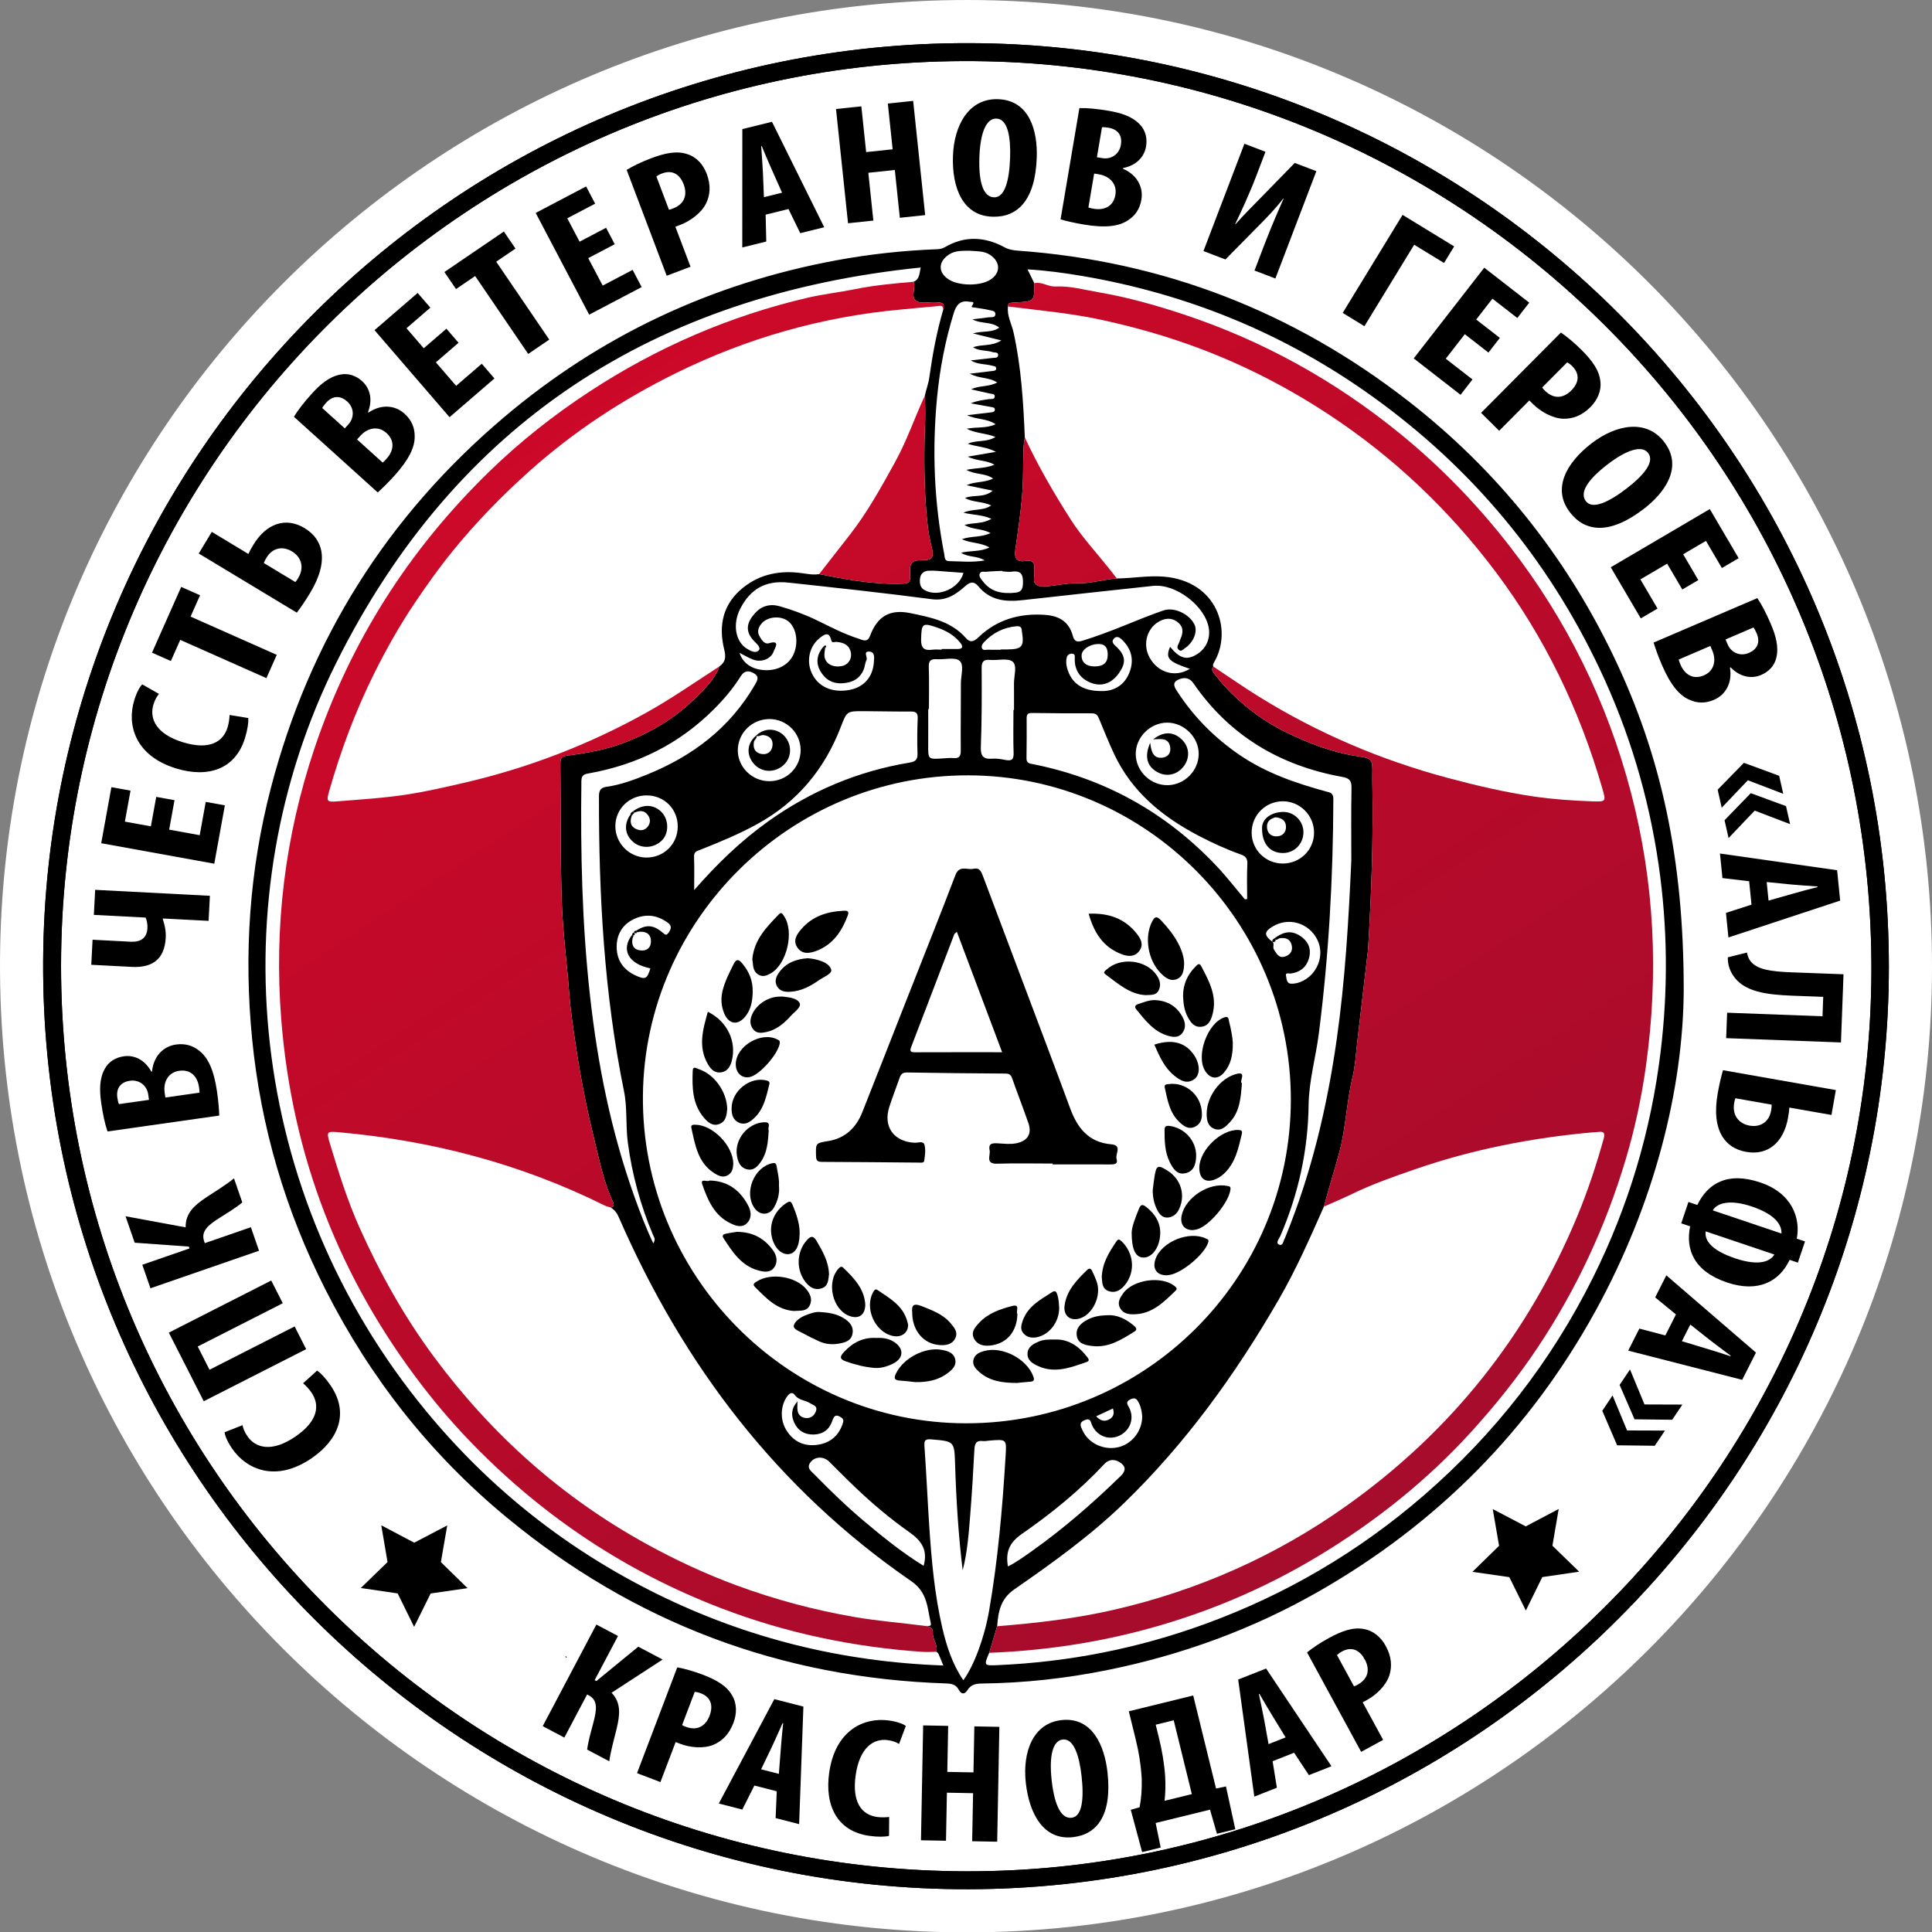 <?xml version="1.0" encoding="UTF-8"?>
<!DOCTYPE svg PUBLIC "-//W3C//DTD SVG 1.1//EN" "http://www.w3.org/Graphics/SVG/1.1/DTD/svg11.dtd">
<!-- Creator: CorelDRAW 2020 (64-Bit) -->
<svg xmlns="http://www.w3.org/2000/svg" xml:space="preserve" width="112.595mm" height="112.617mm" version="1.1" style="shape-rendering:geometricPrecision; text-rendering:geometricPrecision; image-rendering:optimizeQuality; fill-rule:evenodd; clip-rule:evenodd"
viewBox="0 0 11286.52 11288.71"
 xmlns:xlink="http://www.w3.org/1999/xlink"
 xmlns:xodm="http://www.corel.com/coreldraw/odm/2003">
 <rect x="0" y="0" width="11286.52" height="11288.71" fill="#808080" stroke="none"/>
 <defs>
  <style type="text/css">
   <![CDATA[
    .fil1 {fill:black;fill-rule:nonzero}
    .fil0 {fill:white;fill-rule:nonzero}
    .fil4 {fill:url(#id0)}
    .fil5 {fill:url(#id1)}
    .fil2 {fill:url(#id2)}
    .fil3 {fill:url(#id3)}
   ]]>
  </style>
  <linearGradient id="id0" gradientUnits="userSpaceOnUse" x1="3704.9" y1="733.23" x2="10751.76" y2="11412.03">
   <stop offset="0" style="stop-opacity:1; stop-color:#D20828"/>
   <stop offset="0.78" style="stop-opacity:1; stop-color:#A20C2C"/>
   <stop offset="1" style="stop-opacity:1; stop-color:#721131"/>
  </linearGradient>
  <linearGradient id="id1" gradientUnits="userSpaceOnUse" xlink:href="#id0" x1="4274.08" y1="355.88" x2="11358.34" y2="11040.43">
  </linearGradient>
  <linearGradient id="id2" gradientUnits="userSpaceOnUse" xlink:href="#id0" x1="1975.16" y1="1894.15" x2="9051.8" y2="12588.02">
  </linearGradient>
  <linearGradient id="id3" gradientUnits="userSpaceOnUse" xlink:href="#id0" x1="3577.05" y1="818.34" x2="10666.14" y2="11513.61">
  </linearGradient>
 </defs>
 <g id="DESIGN">
  <path class="fil0" d="M5657.98 0.01c-3125.8,-4.31 -5638.66,2521.06 -5657.86,5606.91 -19.63,3150.38 2543.02,5690.93 5664.29,5681.76 3097.79,-9.12 5622.11,-2533.26 5622.11,-5641.98 0,-3115.59 -2522.26,-5642.41 -5628.55,-5646.69z"/>
  <path class="fil1" d="M3610.3 9557.18l-136.29 258.01 9.9 5.23 244.85 -200.68 142.09 75.03 -298.1 193.96c56.01,58.88 49.44,126.35 30.02,208.47 -15.42,65.03 -34.34,127.12 -43.42,192.16l-129.29 -68.29c6.55,-50.6 22.24,-104.25 36.04,-156.66 20.97,-77.9 26.94,-132.22 -26.38,-160.33l-9.86 -5.23 -133 251.85 -126.35 -66.73 313.49 -593.52 126.31 66.73z"/>
  <path class="fil1" d="M3984.86 10077.4c5.55,4.24 12.83,7 21.21,10.18 68.85,26.2 116.81,-5.62 139.08,-64.25 20.9,-54.92 12.13,-107.26 -51.52,-131.49 -12.52,-4.77 -25.74,-7.67 -35.14,-8.06l-73.63 193.61zm-28.4 -336.87c41.44,7.25 95.41,22.45 147.56,42.29 81.41,30.98 141.17,65.46 172.57,121.12 29.35,48.45 28.33,107.72 8.13,160.8 -25.85,67.93 -66.83,106.65 -116.8,128.15 -59.44,24.26 -137.45,15.88 -193.82,-5.58 -9.37,-3.57 -18.77,-7.15 -27.12,-10.32l-88.86 233.64 -136.68 -52.01 235.02 -618.07z"/>
  <path class="fil1" d="M4550.03 10362.73l11.04 -142.16c2.58,-41.48 9.4,-108.6 14.03,-153.68l-3.25 -0.85c-18.67,41.48 -46.79,106.26 -64.01,141.94l-61.63 128.13 103.82 26.62zm-143.07 68.18l-70.52 140.25 -137.35 -35.22 324.46 -609.75 169.81 43.52 -24.93 686.61 -137.35 -35.22 6.69 -156.63 -130.8 -33.55z"/>
  <path class="fil1" d="M5193.57 10724.9c-22.24,5.91 -64.11,7.08 -115.01,-0.07 -190.15,-26.73 -261.12,-179.53 -234.66,-367.94 35.22,-250.54 204.85,-326.25 349.7,-305.92 50.85,7.18 84.97,21.01 98.1,31.9l-39.56 105.1c-15.6,-9.23 -33.56,-17.82 -65.6,-22.31 -81.87,-11.5 -164.79,41.23 -187.96,205.94 -22.34,158.82 36.4,230.42 124.84,242.84 24.33,3.43 52.65,2.41 71.04,-0.04l-0.88 110.5z"/>
  <polygon class="fil1" points="5539.14,10082.42 5534.02,10351.21 5686.93,10354.11 5691.99,10085.32 5838.17,10088.07 5825.48,10759.04 5679.29,10756.28 5684.59,10475.54 5531.73,10472.68 5526.41,10753.43 5380.23,10750.66 5392.96,10079.66 "/>
  <path class="fil1" d="M6143.76 10400.7c16.94,151.38 57.72,225.01 116.52,218.46 61.04,-6.83 73.24,-108.35 58.07,-243.92 -13.05,-116.77 -44.84,-220.45 -110.29,-213.17 -57.68,6.44 -80.34,95.13 -64.29,238.63zm325.94 -48.35c28.11,251.36 -60.36,364.41 -202.38,380.22 -169.74,18.92 -254.18,-133.99 -274.66,-317.06 -20.37,-182.09 43.03,-348.46 208.32,-366.89 180.84,-20.12 251.68,151.35 268.72,303.73z"/>
  <path class="fil1" d="M6770.06 10150.91c18.32,74.44 31.41,151.21 36.57,223.78 2.69,48.52 2.05,101.98 -3.39,145.38l159.34 -39.11 -105.87 -431.24 -105.14 25.78 18.49 75.42zm200.51 -246.05l133.42 543.45 57.93 -12.17 54.53 250.09 -107.33 26.34 -40.35 -140.82 -317.59 77.95 29.49 143.46 -108.46 26.62 -66.41 -247.18 51.55 -14.72c10.65,-54.88 13.72,-107.92 12.59,-164.04 -4.17,-77.91 -16.44,-155.91 -35.18,-232.3l-40.39 -164.36 376.19 -92.33z"/>
  <path class="fil1" d="M7510.41 10149.67l-74.3 -121.64c-22.21,-35.11 -56.01,-93.5 -78.61,-132.75l-3.15 1.23c9.15,44.56 24.29,113.48 31.25,152.49l25.11 139.93 99.69 -39.25zm-76 139.08l25.04 154.92 -131.94 51.95 -94.21 -684.13 163.06 -64.21 381.95 570.86 -131.91 51.91 -86.32 -130.81 -125.68 49.51z"/>
  <path class="fil1" d="M7909.74 9851.08c6.83,-1.44 13.72,-5.16 21.54,-9.44 64.72,-35.18 71.78,-92.29 41.76,-147.42 -28.08,-51.59 -73.49,-79 -133.28,-46.5 -11.78,6.41 -22.59,14.53 -29,21.43l98.98 181.94zm-274.06 -197.81c32.47,-26.73 79.11,-57.75 128.12,-84.41 76.49,-41.59 141.53,-64.46 204.15,-52.08 55.91,9.29 100.18,48.69 127.35,98.56 34.72,63.82 37.45,120.16 21.21,172.07 -20.26,60.86 -77.41,114.6 -130.34,143.39 -8.84,4.81 -17.64,9.61 -25.5,13.86l119.46 219.57 -128.4 69.84 -316.04 -580.79z"/>
  <polygon class="fil1" points="8720.4,8815.86 8913.15,8916.86 9105.67,8815.33 9069.13,9029.91 9225.23,9181.61 9009.9,9213.2 8913.82,9408.5 8817.25,9213.48 8601.78,9182.46 8757.45,9030.34 "/>
  <polygon class="fil1" points="2612.69,8911.22 2419.9,9012.23 2227.39,8910.69 2263.91,9125.28 2107.86,9276.98 2323.15,9308.56 2419.23,9503.86 2515.84,9308.81 2731.26,9277.83 2575.6,9125.67 "/>
  <path class="fil1" d="M5647.07 10931.94c2895.55,4.98 5274.1,-2361.62 5285.49,-5252.72 11.68,-2948.34 -2361.08,-5296.77 -5238.63,-5322.16 -2946.23,-25.95 -5336.1,2359.24 -5337.27,5283.02 -1.2,2921.54 2361.27,5286.84 5290.42,5291.86zm5387.44 -5285.35c0,2969.89 -2411.58,5381.32 -5371.07,5390.03 -2981.84,8.77 -5430.09,-2418.33 -5411.35,-5428.04 18.35,-2948.03 2419.04,-5360.61 5405.23,-5356.51 2967.55,4.1 5377.18,2418.09 5377.18,5394.52z"/>
  <path class="fil1" d="M6403.42 8273.95c27.3,28.61 51.69,32.35 78.75,16.62 23.84,-13.86 27.94,-34.23 19.56,-62.31 -33.42,15.52 -64.04,29.77 -98.31,45.69zm-9.55 -4380.75c52.41,-0.04 77.12,-21.36 77.38,-67.93 0.18,-34.05 -9.61,-61.82 -50.28,-62.98 -51.91,-1.48 -101.88,31.37 -102.42,66.13 -0.67,40.88 27.16,64.82 75.32,64.79zm-548.18 -97.39l0 -1.87c12.69,0 25.35,0.15 38.08,0 87.21,-0.95 100.11,-16.4 86.36,-103.43 -0.28,-1.8 -0.78,-3.58 -0.78,-5.38 -0.28,-20.47 -9.82,-28.5 -30.79,-26.69 -75.78,6.55 -138.8,38.82 -190.43,93.49 -7.86,8.28 -17.01,21.22 -11.54,34.52 6.19,15.17 21.19,9.08 32.96,9.26 25.36,0.35 50.75,0.1 76.14,0.1zm-344.79 -0.6l0 -3.82c30.83,0 61.71,-0.21 92.54,0.07 33.7,0.29 32.75,-16.09 16.44,-36.6 -35.04,-44.03 -82.5,-70.51 -134.55,-88.51 -87.45,-30.2 -91.97,-24.19 -94.35,68.35 -1.3,51.24 17.68,67.4 65.46,60.9 17.82,-2.44 36.29,-0.39 54.46,-0.39zm127.34 -448.68c-35.79,-2.69 -71.39,-5.62 -107.11,-7.92 -32.5,-2.16 -65.21,-6.44 -97.49,-4.49 -27.41,1.62 -47.6,18.56 -49.44,48.66 -1.59,25.74 0.49,50.07 27.9,65.18 79.11,43.63 203.48,-11.36 226.14,-101.42zm226.99 -8.91l-0.1 -2.62c-30.91,1.55 -62,1.97 -92.72,5.19 -13.23,1.42 -32.15,-5.9 -38.79,10.94 -6.87,17.32 7.29,30.58 17.08,43.66 48.66,65.11 116.48,75.47 191.06,67.61 30.41,-3.22 42.47,-17.14 44.03,-49.29 2.38,-49.3 -4.77,-82.68 -65.91,-73.35 -17.68,2.69 -36.39,-1.23 -54.64,-2.16zm581.5 699.44c61.71,1.09 126.63,-26.41 158.99,-102.77 28.5,-67.26 19.98,-132.43 -31.76,-187.49 -14.35,-15.28 -34.37,-37.45 -55.13,-17.5 -22.17,21.32 1.66,37.66 17.26,53.11 50.11,49.87 52.69,90.39 10.72,149.84 -40.96,57.99 -96.3,79.14 -155.67,59.47 -66.69,-22.06 -104.03,-73.34 -102.52,-142.26 0.28,-13.15 3.58,-28.19 -13.22,-30.62 -15.07,-2.16 -29.81,6.15 -33.63,21.78 -4.7,19.42 -3.96,39.57 1.41,59.48 24.16,90.25 88.02,137.59 203.55,136.96zm235.87 4236.11c-2.08,-23.7 -6.08,-50.74 -18.56,-75.5 -10.11,-19.98 -18.99,-37.87 -49.3,-23.34 -31.18,14.96 -19.24,28.15 -8.27,49.26 32.46,62.63 5.27,135.01 -58.98,164.15 -61.61,27.94 -130.38,0.7 -158.36,-62.91 -8.1,-18.45 -7.46,-43 -42.47,-28.72 -35.72,14.6 -23.34,35.62 -14.38,56.45 33.24,77.52 123.38,121.15 208.6,102.31 81.26,-18 142.12,-94.43 141.73,-181.7zm-2013.83 -86.22c0,21.11 -2.01,37.45 0.46,53.08 4.7,29.81 26.87,43.96 54.21,44.18 25.46,0.17 44.42,-15.85 53.23,-40.36 11.17,-31.08 -16.27,-34.68 -33.63,-46.07 -28.65,-18.82 -67.4,-16.69 -90.43,-48.77 -13.61,-18.89 -30.02,-10.83 -43.49,7.64 -39.18,53.43 -43.56,134.87 -6.48,196.47 39.5,65.6 100.22,96.15 175.05,88.16 74.23,-7.92 128.72,-47.42 154.14,-121.01 5.66,-16.34 10.18,-29.14 -9.82,-41.31 -32.54,-19.84 -40.5,-5.16 -50.89,24.41 -17.22,48.94 -54.88,75.92 -108.03,76.94 -52.48,1.02 -91.87,-22.38 -113.51,-70.09 -19.21,-42.29 -17.15,-83.46 19.2,-123.28zm-338.7 -4373.1c20.76,64.03 77.59,99.75 153.9,101.24 77.41,1.48 140.99,-37.35 165.5,-101.17 25.5,-66.2 11.5,-145.63 -32.11,-182.58 -43.28,-36.68 -123.42,-31.34 -159.02,12.06 -16.7,20.33 -26.84,44.73 -12.77,70.65 12.2,22.42 29.67,51.63 56.22,43.63 70.66,-21.28 33.53,30.8 28.96,44.99 -15.21,47.03 -72.52,69.24 -121.99,50.25 -25.32,-9.69 -48.84,-24.05 -78.69,-39.07zm1342.54 -2349.24c-39,1.09 -81.11,-2.48 -118.92,22.34 -63.05,41.38 -64.75,103.33 -3.11,144.46 60.11,40.11 187.28,40.88 246.41,1.52 59.05,-39.28 57.81,-101.38 -0.57,-142.37 -37.55,-26.34 -79.78,-21.71 -123.81,-25.95zm1831.82 3579.96c100.81,-0.35 181.26,-79.32 182.08,-178.87 0.81,-101.66 -81.62,-185.05 -182.68,-184.76 -101.77,0.21 -183.32,83.28 -181.88,185.22 1.38,99.62 82.33,178.73 182.48,178.41zm-3535.09 -214.82c0.82,-103.41 -78.96,-183.5 -182.5,-183.22 -101.1,0.25 -181.6,79.57 -182.05,179.32 -0.5,99.02 79.67,181.63 178.33,183.78 102.95,2.31 185.37,-77.37 186.22,-179.88zm533.8 -266.15c102.88,0.71 184.8,-80.79 184.13,-183.07 -0.67,-99.3 -82.32,-179.99 -182.08,-179.92 -102.52,0.03 -185.23,82.01 -184.94,183.39 0.21,97.6 83.03,178.93 182.89,179.6zm2141.7 -157.57c1.16,100.14 87.41,183.03 188.09,180.8 98.56,-2.16 179.99,-85.46 179.75,-183.92 -0.22,-96.32 -85.54,-180.94 -182.87,-181.4 -100,-0.46 -186.15,85.46 -184.97,184.52zm-746.54 4744.87c51.3,-25.18 96.18,-58.81 141.84,-91.1 184.94,-131.01 354.89,-279.71 517.28,-437.5 26.38,-25.67 32.04,-50.68 3.29,-73.38 -31.65,-25.04 -69.24,-28.37 -98.95,3.43 -145.09,155.41 -309.45,289.01 -483.26,409.42 -72.56,50.29 -94.95,106.12 -80.2,189.12zm-492.6 -3.61c26.3,-94.17 -13.9,-147.63 -84.13,-196.97 -111.82,-78.5 -216.38,-167.47 -315.75,-261.79 -51.63,-49.05 -101.17,-100.25 -152.06,-150.08 -31.44,-30.72 -79.14,-30.65 -105.69,0 -30.8,35.62 -0.57,54.5 21.07,76.56 93.32,95.2 189.08,187.92 291.21,273.64 109.91,92.19 221.3,182.58 345.36,258.64zm524.81 -4999.62l3.19 0c0,-51.06 0.53,-102.12 -0.14,-153.16 -0.64,-44.56 20.3,-105.84 -7.61,-129.04 -27.62,-22.99 -86.88,-6.4 -132.01,-10.36 -37.52,-3.25 -49.44,9.13 -49.22,47.92 0.91,153.15 1.12,306.41 -4.71,459.39 -2.16,56.26 15.11,74.02 68.46,69.63 24.97,-2.04 50.96,2.9 75.92,7.64 34.3,6.51 48.35,-1.66 47,-40.46 -2.94,-83.77 -0.89,-167.68 -0.89,-251.56zm-493.79 -5.52l-4.18 0c0,69.25 0.39,138.48 -0.1,207.73 -0.67,86.04 -1.03,85.93 81.97,80.9 21.82,-1.3 43.89,-4.03 65.53,-2.16 34.3,2.97 43,-11.32 42.72,-44.1 -1.1,-131.19 1.05,-262.43 0.77,-393.65 -0.07,-45.16 20.55,-106.84 -8.1,-130.88 -27.3,-22.91 -87.02,-5.9 -132.33,-8.94 -34.26,-2.31 -48.38,7.71 -47.13,45.12 2.73,81.91 0.85,163.98 0.85,245.98zm-1371.4 1057.62c132.01,-151.21 271.62,-286.65 431.66,-400.87 249.14,-177.77 524.12,-293.86 826.18,-343.79 36.39,-6 48.24,-18.35 46.82,-55.02 -2.62,-67.5 -1.56,-135.29 1.05,-202.84 1.24,-31.41 -8.98,-40.85 -39.92,-40.6 -91.38,0.81 -182.79,-1.8 -274.17,-2.16 -98.7,-0.36 -99.62,-0.25 -134.45,90.67 -95.06,247.92 -253.9,439.83 -488.35,568.73 -107.54,59.13 -220.14,105.52 -333.62,150.71 -18.81,7.5 -36.88,10.58 -35.93,39.04 2.2,65.32 0.71,130.73 0.71,196.12zm3217.17 53.82c4.42,-0.42 8.84,-0.91 13.26,-1.34 0,-68.45 -2.37,-137.06 1.06,-205.31 1.62,-32.11 -10.07,-45.41 -37.84,-55.2 -84.3,-29.77 -165.42,-67.08 -244.67,-108.35 -213.41,-111.15 -393.02,-257.76 -497.09,-481.46 -30.76,-65.98 -57.93,-133.63 -85.76,-200.92 -8.17,-19.77 -15.99,-33.99 -41.87,-33.88 -116.84,0.49 -233.64,-0.46 -350.48,-2.01 -23.59,-0.35 -31.86,7.32 -31.58,31.37 0.88,76.63 0.07,153.34 -0.81,230 -0.25,20.69 3.89,30.97 28.47,35.75 424.91,82.75 785.68,283.05 1082.44,597.73 58.1,61.61 110.04,128.97 164.86,193.64zm-3455.97 2009.98c15.28,-24.86 4.31,-35.25 -0.39,-46.33 -73.95,-173.98 -123.38,-354.33 -148.35,-541.96 -13.3,-99.94 -2.41,-202.49 -22.35,-300.13 -116.09,-568.8 -147.49,-1144.25 -146.43,-1722.75 0.07,-33.17 9.19,-51.2 43.53,-55.94 81.97,-11.29 159.23,-40.11 235.19,-70.76 266.42,-107.47 485.94,-272.15 632.17,-525 14.49,-25.03 28.5,-47.94 -6.01,-67.57 -31.62,-17.96 -55.8,-15.95 -77.52,18.77 -43.7,69.84 -96.99,132.51 -155.27,190.85 -202.56,202.85 -447.23,323.89 -728.01,374.6 -26.34,4.74 -46.18,7.36 -46.64,44.56 -5.51,418.9 3.96,837.35 50.18,1253.88 44.39,400.02 122.99,793.25 259.03,1173.36 32.33,90.29 65.95,180.07 110.87,274.42zm4077.72 -2236.82c0,-140.64 -1.77,-281.34 1.06,-421.95 0.88,-42.61 -9.97,-58.34 -53.93,-66.23 -362.82,-65.36 -658.24,-240.22 -869.56,-546.88 -26.2,-38.05 -61.04,-34.55 -90.82,-19.91 -38.61,18.99 -15.63,49.43 0.29,73.66 94.24,143.85 213.58,263.48 354.65,361.06 155.24,107.36 330.88,168.04 511.09,217.26 23.52,6.44 42.32,8.56 42.22,43.39 -1.2,458.97 -26.63,916.32 -84.9,1371.75 -17.79,139.22 -57.86,275.23 -59.62,416.68 -3.36,266.28 -60.04,520.96 -165.25,765.27 -6.87,15.81 -29.28,40.53 -7.4,49.97 23.7,10.22 25.18,-23.84 34.94,-39.72 1.87,-3.04 2.76,-6.72 4.13,-10.11 150.22,-368.75 241.25,-752.72 297.4,-1145.99 49.69,-347.75 69.88,-697.6 85.69,-1048.25zm-2107.78 -1912.55c-51.1,-28.36 -102.84,-17.99 -152.27,-47.55 54.39,-15 105.31,-4.81 157.4,-35.94 -54.24,-24.57 -105.16,-21.32 -163.41,-35.75 57.54,-25.29 112.92,-8.38 162.07,-42.22 -50.88,-24.72 -105.48,-16.98 -152.91,-43.39 51.03,-21.5 110.4,1.09 161.82,-42.72 -58.1,-12.2 -105.16,-22.13 -152.23,-32.04 48.49,-23.16 102.41,-13.33 154.85,-39.17 -48.41,-33.18 -105.76,-21.57 -156.3,-50.68 58.11,-12.09 111.75,-7.81 163.91,-30.02 -48.56,-28.36 -103.26,-20.3 -155.49,-47.13 55.38,-9.48 102.8,-17.58 164.26,-28.08 -60.4,-31.01 -115.08,-29.32 -164.26,-47.25 49.4,-23.55 107.58,-6.25 161.61,-39.56 -56.62,-23.27 -112.67,-19.77 -168.6,-48.06 60.5,-11.92 115.14,-0.96 169.39,-26.35 -51.84,-35.28 -110.87,-25.88 -166.63,-52.83 51.66,-6.04 94.77,-10.97 137.87,-16.3 10.69,-1.31 24.48,-2.73 24.34,-16.24 -0.07,-13.82 -14.04,-13.89 -24.83,-15.81 -38.79,-6.82 -77.62,-13.92 -116.45,-20.97 35.58,-15.06 70.87,-18.92 105.91,-24.57 12.69,-2.08 33.84,4.52 34.65,-15.95 0.71,-16.34 -18.45,-14.25 -30.13,-17.01 -35.93,-8.42 -72.03,-16.16 -108.07,-24.19 47.53,-23.45 101.7,-13.12 152.67,-39.86 -48.8,-32.54 -104.64,-21.43 -160.01,-51.7 50.99,-6 90.1,-10.42 129.14,-15.31 10.36,-1.31 24.83,-0.6 24.9,-14.96 0.1,-13.93 -14.18,-13.37 -24.51,-16.41 -38.23,-11.15 -80.84,-5.16 -124.34,-30.8 48.31,-5.44 88.13,-9.9 127.95,-14.42 12.38,-1.41 30.27,1.2 32.07,-14.11 2.59,-22.31 -19.77,-15.7 -31.97,-19.8 -36.07,-12.24 -77.12,-5.09 -114.6,-28.01 51.06,-19.81 107.47,-3.47 165.29,-40.46 -59.94,-14.79 -107.08,-26.38 -165.54,-40.81 57.64,-16.59 109.2,-2.31 153.37,-33.7 -45.76,-37.98 -103.47,-19.38 -156.59,-48.77 38.23,-4.56 66.77,-7.32 95.09,-11.71 14.79,-2.27 38.51,4.7 39,-18.66 0.46,-21.26 -23.9,-20.06 -38.11,-23.91 -26.28,-7.08 -53.9,-9.05 -80.77,-14.25 -6.86,-1.3 -25.42,0.35 -18,-9.86 21.47,-29.53 -1.9,-21.61 -16.37,-24.37 -53.68,-10.32 -76.27,21.99 -89.71,65.5 -49.72,160.97 -81.58,325.51 -97.63,493.2 -29.46,307.44 -17.61,613.01 41.97,916.38 3.19,16.13 0.18,39.93 27.02,40.29 66.51,0.84 133.24,9.01 209.09,-3.93 -44.66,-28.79 -93.84,-16.41 -138.3,-45.12 58.84,-13.51 112.81,-4.64 166.1,-30.84 -52.87,-30.05 -109.73,-23.9 -160.87,-47.94 53.72,-20.3 109.2,-8.91 167.2,-35.87zm-162.67 6059.2c-24.86,-205.71 -37.77,-411.45 -44.17,-617.61 -4.25,-137.24 -4.18,-135.51 -137.85,-147.11 -40.7,-3.53 -43.52,8.7 -40.98,44.28 11.17,154.78 17.61,309.92 27.97,464.77 13.26,198.53 30.94,396.76 75.92,591.12 24.93,107.61 58.88,212.49 122.92,306.92 61.78,-83.21 123.31,-248.71 150.57,-405.72 51.91,-298.95 78.01,-600.66 96.36,-903.26 6.01,-99.47 7.29,-99.4 -94.35,-91.06 -12.73,1.03 -25.74,4.07 -38.19,2.55 -39.68,-4.87 -47.94,15.35 -49.75,50.61 -6.73,131.26 -14.68,262.53 -25.25,393.51 -8.42,104.18 -16.38,208.71 -43.21,311.02zm1327.19 -5266.09c-126.81,-42.61 -143.53,-61.74 -115.46,-128.54 55.69,67.43 95.79,79.39 153.23,45.72 54.88,-32.14 82.71,-90.46 73.13,-153.3 -19.95,-130.8 -193.57,-262.99 -325.97,-248.53 -254.05,27.77 -508.23,54.5 -762.17,83.28 -98.84,11.21 -189.26,2.48 -258.22,-80.66 -23.49,-28.32 -44.98,-29.17 -76.31,-1.44 -54.14,47.94 -110.4,87.84 -194.96,76.73 -278.69,-36.64 -558.27,-66.66 -837.74,-97 -133.31,-14.46 -222.81,36.36 -282.37,153.09 -45.09,88.48 -28.68,189.97 38.08,232.3 22.03,13.96 52.31,29.81 70.13,10.51 15.32,-16.55 -12.17,-38.76 -26.06,-53.23 -56.83,-59.19 -43.85,-110.61 4.53,-164.46 37.73,-42.05 88.33,-56.38 144.98,-39.93 73.63,21.39 145.31,47.35 214.51,80.9 80.31,38.97 159.55,80.91 244.92,108.04 22.99,7.29 51.45,25.88 67.16,-15.74 43.38,-115.11 115.39,-158.32 237.7,-132.89 117.16,24.29 236.86,47.41 322.33,145.05 23.52,26.81 44.03,23.95 72.14,-3.07 108.95,-104.64 241.31,-142.94 391.46,-132.09 83.03,6.01 139.01,40.85 161.05,121.68 9.86,36.32 26.37,38.79 59.47,28.47 80.24,-25.03 158.6,-54.53 236.48,-85.79 77.73,-31.22 155.13,-63.65 234.45,-90.5 63.01,-21.28 151.14,22.17 180.49,82.4 20.3,41.76 -6.12,106.05 -58.18,140.11 -9.75,6.37 -19.41,20.12 -33.2,7.99 -11.46,-10 -9.37,-21.67 -2.13,-34.23 5.37,-9.36 7.57,-20.54 12.03,-30.51 14.38,-32.29 18.85,-64.46 -9.55,-90.95 -31.04,-28.9 -66.87,-33.35 -106.22,-14.97 -78.33,36.57 -108.74,134.91 -65.5,214.65 48.42,89.14 149.8,119.85 235.76,66.9zm589.95 2518.99c1.66,-1041.75 -844.67,-1894.23 -1883.19,-1896.92 -1039.41,-2.7 -1891.08,841.31 -1901.84,1868.02 -11,1052.64 842.9,1917.43 1889.14,1917.32 1044.99,-0.07 1894.19,-843.5 1895.89,-1888.43zm-2755.41 -3072.54c150.82,30.02 301.74,58.49 456.56,56.72 73.17,-0.84 77.63,0 74.26,-71.01 -2.58,-55.12 19.67,-67.89 68.74,-66.83 61.36,1.3 73.56,-17.22 57.29,-78.23 -20.97,-78.78 -27.94,-160.29 -33.48,-240.29 -11.61,-167.23 -10.79,-335.23 -4.18,-503 1.84,-46.46 -1.13,-93.14 -1.9,-139.71 7.53,-35.62 20.9,-69.39 26.06,-106.08 18.77,-133.75 43.1,-266.53 81.48,-396.31 13.47,-44.88 -19.42,-42.15 -46.08,-43.71 -37.87,-2.23 -84.44,10.51 -111.64,-7.21 -34.12,-22.28 -1.55,-74.72 -15.42,-112.07 36,-14.25 33.34,-49.9 41.41,-83.24 -1552.1,158.7 -2714.96,905.67 -3415.24,2311.26 -684.33,1373.58 -523.04,3098.49 527.89,4371.94 372.22,451.08 821.68,806.44 1346.75,1065.65 525.31,259.31 1080.25,396.59 1672.86,418.02 -12.45,-30.17 -20.23,-50.36 -29.21,-69.99 -1.98,-4.31 -8.1,-6.69 -12.31,-9.93 12.17,-39.6 -21.43,-71.08 -19.66,-108.25 1.48,-31.25 -16.55,-39.14 -41.41,-42.54 11.56,-3.39 35,7.85 28.99,-18.31 -20.44,-88.97 -18.06,-177.77 -114.25,-243.96 -780.48,-537.51 -1331.82,-1262.02 -1708.08,-2125.68 -10.72,-24.68 -24.79,-43.52 -47.31,-56.86 22.99,-3.82 18.89,-20.55 12.91,-33.35 -50.25,-107.43 -74.48,-223.32 -102.35,-336.9 -43.56,-177.6 -81.08,-357.31 -108.63,-538.04 -17.54,-115.25 -35.75,-231.55 -44.52,-347.47 -13.51,-177.74 -37.56,-354.9 -43.35,-532.78 -8.7,-268.15 -5.02,-536.73 -8.14,-805.1 -0.35,-32.53 8.63,-42.15 41.77,-46.53 113.01,-14.93 225.11,-34.3 332.83,-75.75 152.91,-58.8 292.27,-141.02 408.51,-254.61 56.19,-54.91 117.44,-112.1 146.26,-190.74 35.39,-25.36 38.93,-53.97 27.97,-97.95 -35.11,-141.28 -7.88,-268.4 111.89,-363.28 101.7,-80.59 219.47,-100.96 345.35,-82.89 32.47,4.66 64.54,10.65 97.39,5.02zm1739.09 25.49c91.1,-0.85 181.67,-17.96 272.93,-10.68 315.51,25.25 403.35,316.14 295.17,499.99 -4.7,7.96 -9.23,15.81 -4.52,25.35 -17.05,19.88 1.58,35.94 10.21,47.25 28.29,37.02 58.99,72.59 92.05,105.48 96.08,95.58 204.11,174.06 327.03,233.39 130.87,63.16 265.08,115.15 408.83,137.14 87.02,13.29 92.64,15.39 90.56,104.21 -0.28,12.8 -0.39,25.6 -0.14,38.37 6.76,328.84 -5.05,657.21 -24.68,985.37 -0.67,10.94 -2.55,21.79 -3.86,32.65 -19.84,170.69 -39.46,341.46 -59.65,512.12 -8.03,67.96 -11.29,137.21 -27.27,203.34 -35.08,145.3 -38.58,295.45 -77.77,440.62 -28.43,105.45 -61.42,209.55 -89.35,315.07 -81.94,184.59 -163.45,369.29 -264.79,544.51 -250.41,432.73 -539.92,835.3 -900.05,1184.93 -197.22,191.52 -419.33,351.04 -644.02,506.67 -81.12,56.25 -93.57,131.15 -99.97,215.29 -15.46,51.73 -30.98,103.51 -46.43,155.24 -31.8,74.23 -31.73,75.57 49.33,72.03 415.12,-18.03 818.29,-97.42 1208.76,-239.33 473.26,-171.97 900.48,-422.97 1281.12,-752.69 413.67,-358.33 744.09,-782.28 987.82,-1271.85 207.4,-416.54 339.16,-856.83 395.21,-1319.66 44.24,-365.07 40.88,-729.67 -11.81,-1092.91 -57.68,-397.54 -171.79,-779.08 -343.97,-1142.99 -305.46,-645.79 -749.12,-1176.86 -1328.85,-1592.62 -509.32,-365.23 -1075.55,-597.73 -1693.47,-703.11 -103.16,-17.58 -207.02,-32.04 -320.28,-38.72 16.12,32.96 27.9,56.97 39.63,80.97 0.11,106.3 0.11,106.26 -108.53,111.93 -10.79,0.6 -21.71,1.09 -32.25,3.08 -10.89,2.04 -12.83,11.11 -12.83,20.65 -7.47,54.35 21.07,101.31 32.25,151.7 44.91,202.34 57.22,407.91 65.85,613.96 -8.21,37.74 -8.21,75.96 -8.84,114.36 -1.31,78.51 -0.71,157.33 -7.78,235.41 -9.34,102.62 -24.27,204.82 -38.9,306.91 -7.15,49.65 8.77,72.7 60.55,64.22 38.36,-6.3 54.31,9.51 49.93,48.17 -1.63,14.38 1.94,29.49 -0.21,43.73 -7.08,45.59 16.26,58.07 56.62,57.15 65.31,-1.48 128.61,-20.72 194.49,-18.52 78.47,2.65 154.08,-23.03 231.91,-28.19zm-1715.11 398.93c3.46,3.01 6.97,6.01 10.47,9.02 -1.31,16.23 -5.62,32.92 -3.33,48.66 6.27,43.14 50.71,65.81 103.23,54.7 39.35,-8.31 61.71,-48.69 47.95,-89.21 -13.19,-38.93 -45.87,-48.17 -82.3,-51.56 -10.39,-0.95 -25,10.39 -30.02,-11.11 -12.51,-53.29 -41.83,-31.11 -66.44,-11.67 -60.36,47.77 -79.36,131.84 -47.84,203.09 35.93,81.09 119.03,119.04 220.31,100.54 84.26,-15.42 137.45,-74.58 143.35,-161.86 1.66,-24.44 8.24,-59.97 -26.02,-62.27 -39.57,-2.62 -8.1,33.38 -17.08,50.18 -8.38,15.59 -8.63,35.25 -15.21,52.05 -21.92,55.94 -66.2,79.14 -123.88,82.85 -59.44,3.86 -103.15,-22.45 -130.94,-72.24 -27.73,-49.62 -18.53,-97.92 17.75,-141.17zm2635.14 1703.76c56.48,-42.11 101.17,-46.67 150.15,-14.92 44.24,28.68 65.46,70.09 54.38,121.39 -12.3,57.12 -49.86,91.49 -109.76,98.78 -10.39,1.23 -31.72,-7.68 -26.69,13.61 3.99,16.79 2.41,44.38 29.56,45.69 17.61,0.84 36.6,-3.01 53.22,-9.37 99.34,-38.3 146.3,-156.59 99.69,-248.43 -49.83,-98.28 -167.19,-132.47 -260.79,-75.99 -51.06,30.83 -50.92,51.45 0.63,90.53 11.07,13.12 -2.16,29.14 7.75,44.77 16.37,25.89 30.23,52.31 66.41,39.18 31.41,-11.42 45.19,-36.46 35.68,-69.24 -9.79,-34.02 -35.96,-41.34 -68.52,-36.99 -10.18,1.34 -20.8,19.62 -31.69,0.98zm-3729.3 -43.89c56.97,-38.33 101.41,-36.6 155.98,10.48 16.12,13.85 22.27,18.24 35.89,-2.17 16.06,-24.04 16.63,-39.92 -8.45,-57.82 -62.16,-44.27 -128.47,-51.48 -195.91,-19.17 -66.55,31.9 -100.81,89.54 -100.42,162.92 0.42,78.54 40.49,134.45 111.92,166.87 55.83,25.36 66.06,19.88 85.11,-42.08 -129.35,-26.09 -174.34,-110.57 -105.34,-197.95 13.22,6.55 2.8,14.6 1.34,21.99 -7.36,37.8 3.82,65.67 44.7,71.01 35.97,4.67 61.68,-13.51 62.59,-50.43 1.06,-41.76 -24.33,-61.53 -66.16,-58.24 -8.1,0.67 -17.11,8.38 -21.25,-5.41zm6120.69 348.58c-3.12,574.68 -171.02,1245.96 -515.09,1871.45 -384.53,699.05 -926.43,1244.19 -1618.33,1639.58 -384.81,219.89 -796.97,370.21 -1231.08,458.16 -242.09,49.02 -487.26,76.27 -734.58,79.11 -35.01,0.39 -63.86,5.33 -84.06,37.06 -17.15,27.08 -36.14,28.71 -52.48,-1.31 -15.95,-29.35 -40.53,-35.14 -72.6,-36.21 -966.35,-31.44 -1823.89,-354.93 -2568.55,-970.42 -444.72,-367.56 -795.2,-812.6 -1056.7,-1327.83 -234.87,-462.75 -379.16,-952.17 -429.83,-1467.62 -48.66,-494.94 -15.88,-985.34 110.33,-1468 225.75,-863.59 679.56,-1585.34 1359.58,-2161.61 564.42,-478.39 1213.72,-783.25 1942.18,-918.08 194.46,-36 390.3,-57.36 587.73,-64.86 16.72,-0.64 31.76,-2.94 46.81,-11.78 116.28,-68.17 233.36,-62.27 349.18,0.5 25.35,13.75 51.23,17.6 78.68,19.59 849.05,61.5 1608.78,356.38 2279.82,878.48 519.19,403.95 919.74,905.56 1202.96,1498.49 272.53,570.54 406.95,1173.99 406.03,1945.29z"/>
  <path class="fil1" d="M7966.21 9684.67c4.74,-3.68 9.79,-11.68 15.46,-3.61 4,5.65 1.27,12.9 -6.34,16.16 -3.04,-4.17 -6.07,-8.35 -9.12,-12.55z"/>
  <path class="fil1" d="M3309.41 9684.2c-2.37,-1.8 -4.77,-3.61 -7.18,-5.37 1.23,-1.2 2.48,-2.34 3.71,-3.51 1.87,2.27 3.75,4.57 5.62,6.83 0,-0.03 -2.16,2.05 -2.16,2.05z"/>
  <path class="fil2" d="M4992.54 1689.65c-90.14,18.39 -183.36,28.47 -273.71,49.51l0 0c-457.7,106.66 -882.04,290.93 -1275.07,548.4l0 0c-209.8,137.42 -405.75,292.34 -585.28,466.96l0 0c-469.4,456.64 -811.83,993.9 -1020.82,1615.75l0 0c-173.13,515.09 -237.32,1043.9 -194.67,1584.39l0 0c63.08,799.48 341.18,1517.34 832.61,2152.23l0 0c91.73,118.53 189.72,231.34 294.44,338.25l0 0c412.68,421.38 893.39,739.64 1444.8,950.61l0 0c377.99,144.64 769.56,226.07 1172.69,254.12l0 0c27.12,1.87 54.53,0 81.8,-0.14l0 0c12.16,-39.6 -21.39,-71.08 -19.63,-108.25l0 0c1.48,-31.25 -16.59,-39.14 -41.41,-42.54l0 0c-139.25,-18.59 -279.4,-28.82 -418.12,-52.94l0 0c-234.49,-40.67 -463.11,-101.77 -686.24,-184.02l0 0c-181.84,-67.05 -356.96,-148.49 -526.69,-241.92l0 0c-494.8,-272.36 -905.74,-639.74 -1241.43,-1092.63l0 0c-173.36,-233.85 -314.3,-485.95 -433.62,-751.52l0 0c-72.49,-161.33 -124.58,-328.77 -175.4,-497.09l0 0c-20.54,-68.04 -17.68,-70.73 53.58,-64.32l0 0c543.02,48.62 1062.04,184.3 1551.46,427.63l0 0c11.14,5.55 23.8,8.06 35.79,11.99l0 0c22.99,-3.79 18.89,-20.55 12.94,-33.38l0 0c-50.25,-107.4 -74.47,-223.29 -102.34,-336.87l0 0c-43.6,-177.59 -81.08,-357.27 -108.63,-538.04l0 0c-17.54,-115.25 -35.76,-231.55 -44.53,-347.51l0 0c-13.51,-177.7 -37.55,-354.86 -43.39,-532.74l0 0c-8.69,-268.15 -4.98,-536.73 -8.13,-805.1l0 0c-0.32,-32.57 8.66,-42.15 41.76,-46.53l0 0c113.06,-14.93 225.16,-34.34 332.87,-75.75l0 0c152.91,-58.8 292.24,-141.02 408.48,-254.61l0 0c56.18,-54.91 117.47,-112.1 146.29,-190.74l0 0c-142.05,92.04 -280.88,188.94 -429.27,271.47l0 0c-337.36,187.67 -694.23,324 -1069.92,410.28l0 0c-105.41,24.19 -210.87,48.66 -318.3,65.56l0 0c-138.44,21.89 -277.48,29.81 -416.46,41.24l0 0c-59.44,4.87 -62.95,-0.53 -46.08,-59.66l0 0c67.72,-237.18 153.41,-467.49 263.49,-688.47l0 0c70.86,-142.16 148.63,-280.42 237.39,-412.08l0 0c69.24,-102.66 140.85,-203.69 219.14,-300.09l0 0c137.28,-169.07 288.31,-324.35 450.45,-469.36l0 0c258.57,-231.3 545.93,-419.69 856.76,-572.7l0 0c414.98,-204.29 852.59,-329.15 1313.58,-370.95l0 0c68.93,-6.22 137.7,-13.58 206.66,-19.06l0 0c15.71,-1.24 39.29,-11.43 39.93,20.05l0 0c13.54,-44.95 -19.35,-42.22 -46.01,-43.78l0 0c-12.48,-0.7 -25.88,0.18 -39.21,1.06l0 0c-27.2,1.8 -54.17,3.65 -72.42,-8.27l0 0c-34.12,-22.28 -1.55,-74.69 -15.45,-112.07l0 0c-115.47,9.86 -229.97,20.23 -344.65,43.63l0 0z"/>
  <path class="fil3" d="M6042.39 1654.67c0.07,106.3 0.07,106.26 -108.53,111.93l0 0c-10.79,0.6 -21.71,1.09 -32.29,3.11l0 0c-10.9,2.01 -12.8,11.11 -12.8,20.66l0 0c186.26,23.41 373.46,39.89 557.28,80.55l0 0c144.14,31.83 286.34,70.09 426.4,116.73l0 0c314.05,104.53 608.45,249.1 885.09,430.64l0 0c381.45,250.23 707.17,559.19 980.88,923.77l0 0c286.09,381.07 488.47,803.12 620.97,1259.76l0 0c23.94,82.5 24.12,82.43 -61.14,79.39l0 0c-113.09,-4.1 -227.17,-11.99 -337.96,-28.15l0 0c-168.89,-24.72 -336.45,-64.08 -502.11,-108.42l0 0c-391.89,-104.96 -761.21,-262.04 -1105.79,-476.19l0 0c-89.67,-55.7 -176.24,-116.24 -264.19,-174.59l0 0c-17.08,19.91 1.59,35.97 10.22,47.28l0 0c28.29,37.02 58.98,72.63 92.01,105.44l0 0c96.11,95.62 204.15,174.1 327.06,233.43l0 0c130.88,63.16 265.09,115.15 408.83,137.14l0 0c87.03,13.29 92.61,15.39 90.57,104.25l0 0c-0.29,12.73 -0.39,25.56 -0.15,38.33l0 0c6.73,328.84 -5.09,657.21 -24.68,985.41l0 0c-0.67,10.9 -2.58,21.75 -3.85,32.61l0 0c-19.88,170.69 -39.46,341.49 -59.69,512.12l0 0c-8,67.96 -11.29,137.21 -27.24,203.34l0 0c-35.07,145.3 -38.61,295.45 -77.76,440.62l0 0c-28.44,105.45 -61.47,209.55 -89.4,315.07l0 0c54.78,-24.43 110.3,-47.38 164.19,-73.66l0 0c119.42,-58.17 244.43,-101.74 369.58,-144.99l0 0c336.26,-116.2 682.75,-183.53 1036.58,-215.29l0 0c10.93,-0.99 21.95,-0.71 32.81,-2.2l0 0c33.42,-4.56 39.93,7.85 31.05,39.64l0 0c-42.51,153.05 -92.3,303.52 -153.09,450.31l0 0c-287.25,693.63 -737.07,1258.83 -1348.48,1693.51l0 0c-410.41,291.74 -862.67,492.74 -1353.92,606.67l0 0c-226.63,52.56 -456.38,78.93 -687.52,97.39l0 0c-15.49,51.73 -30.97,103.51 -46.43,155.27l0 0c292.94,-11.32 581.64,-51.38 866,-124.02l0 0c375.65,-95.93 729.78,-243.53 1061.15,-443.86l0 0c330.29,-199.7 630.09,-438.29 890.11,-724.48l0 0c141.63,-155.94 273.1,-320.21 390.05,-496.06l0 0c225.47,-339.23 394.79,-704.57 511.12,-1094.26l0 0c53.29,-178.44 92.3,-360.8 118.11,-545.29l0 0c75.07,-537.55 50.49,-1070.28 -87.14,-1596.23l0 0c-138.47,-529.16 -375.05,-1010.2 -710.92,-1442.83l0 0c-189.01,-243.43 -401.86,-462.75 -640.67,-656.99l0 0c-378.42,-307.76 -798.06,-540.88 -1261.45,-694.52l0 0c-161.92,-53.71 -326.07,-100.14 -494.11,-128.93l0 0c-84.76,-14.53 -168.96,-38.61 -256.74,-34.34l0 0c-18.46,0.89 -35.97,-4.87 -53.54,-10.61l0 0c-16.34,-5.34 -32.75,-10.72 -50,-10.72l0 0c-6.05,0 -12.2,0.67 -18.49,2.23l0 0z"/>
  <path class="fil4" d="M5228.91 2699.5c-80.91,146.61 -161.58,293.33 -265.16,425.8l0 0c-59.54,76.03 -118.85,152.3 -178.23,228.45l0 0c150.79,30.02 301.75,58.49 456.56,56.72l0 0c73.14,-0.84 77.59,0 74.23,-71.01l0 0c-2.58,-55.09 19.7,-67.89 68.78,-66.87l0 0c61.35,1.34 73.56,-17.18 57.29,-78.19l0 0c-20.97,-78.75 -27.94,-160.29 -33.53,-240.32l0 0c-11.56,-167.2 -10.75,-335.2 -4.17,-502.97l0 0c1.84,-46.46 -1.13,-93.14 -1.87,-139.68 -59.65,128.58 -105.16,263.49 -173.91,388.07l0 0z"/>
  <path class="fil5" d="M5977.99 2670.36c-1.31,78.51 -0.68,157.3 -7.79,235.41l0 0c-9.29,102.62 -24.22,204.82 -38.86,306.91l0 0c-7.14,49.65 8.77,72.67 60.55,64.22l0 0c38.37,-6.27 54.32,9.54 49.93,48.17l0 0c-1.62,14.38 1.91,29.49 -0.25,43.73l0 0c-7.04,45.59 16.27,58.07 56.66,57.15l0 0c65.28,-1.48 128.58,-20.68 194.5,-18.49l0 0c78.47,2.62 154.04,-23.06 231.87,-28.22l0 0c-14.56,-18.56 -29.06,-37.2 -43.7,-55.69l0 0c-75.57,-95.23 -159.62,-185.01 -224.8,-286.93l0 0c-98.81,-154.57 -191.28,-313.81 -269.26,-480.62 -8.16,37.74 -8.16,75.96 -8.83,114.36l0 0z"/>
  <path class="fil1" d="M5854.41 6146.94c-88.44,-235.19 -176.03,-467.98 -264.54,-703.43 -7.71,7.21 -13.44,10.07 -15.11,14.46 -83.84,219.06 -167.01,438.46 -251.32,657.36 -9.44,24.64 -5.62,32.07 21.15,31.97 167.62,-0.71 335.23,-0.36 509.82,-0.36zm294.82 650.39c-107.82,0 -215.71,-2.58 -323.38,0.88 -72.04,2.31 -38.37,-48.38 -44.6,-78.64 -8.73,-42.37 18.6,-41.84 48.94,-40.28 34.52,1.72 69.04,6.54 103.83,0.14 67.58,-12.42 95.83,-53.83 73.95,-117.69 -30.13,-87.91 -64.39,-174.41 -94.99,-262.14 -7.32,-20.94 -17.43,-27.77 -38.97,-27.91 -191.8,-1.3 -383.64,-2.97 -575.45,-6.37 -25.74,-0.49 -35.76,10.11 -43.07,31.01 -19.84,56.76 -41.66,112.88 -60.25,170.1 -37.45,115.42 26.55,203.9 148.66,209.45 19.77,0.92 50.71,-13.44 57.29,13.72 6.97,28.92 2.52,61.64 -2.12,91.9 -2.13,14 -21.36,10.29 -33.67,10.22 -188.16,-1.45 -376.39,-3.65 -564.56,-4.17 -27.08,-0.11 -33.03,-9.37 -33.66,-34.8 -1.94,-75.28 -3.01,-74.47 72.14,-87.03 99.47,-16.62 162.38,-78.29 198.38,-168.95 86.82,-218.58 172.29,-437.65 258.4,-656.51 95.41,-242.62 192.26,-484.67 285.34,-728.18 23.16,-60.61 68.92,-28.32 104.95,-36.7 36.57,-8.53 46.01,16.33 56.26,43.63 123.59,329.26 247.88,658.27 371.76,987.43 46.18,122.81 92.23,245.67 137.46,368.79 41.8,113.73 107.78,198.46 239.47,209.59 66.8,5.66 22.48,56.48 31.48,85.15 10.18,32.47 -15.43,32.68 -39.25,32.54 -111.43,-0.6 -222.89,-0.25 -334.32,-0.25l0 -4.95z"/>
  <path class="fil1" d="M6917.6 5632.08c-1.94,30.8 -3.47,71.4 -42.19,87.56 -38.68,16.09 -70.02,-9.37 -95.9,-36.04 -74.23,-76.48 -94.99,-209.59 -49.61,-298.67 15.84,-31.01 26.9,-35.43 53.47,-7.57 83.06,87.13 133.88,177.23 134.23,254.71z"/>
  <path class="fil1" d="M4394.87 5604.06c10.25,-115.75 84.66,-189.16 156.34,-263.84 14.21,-14.86 21.32,0.56 28.53,10.86 62.24,89.25 17.51,282.79 -78.26,335.8 -22.45,12.41 -46,22.38 -71.85,6.21 -35.61,-22.27 -28.47,-59.44 -34.76,-89.03z"/>
  <path class="fil1" d="M5939.98 8079.14c-86.78,-0.46 -159.91,-11.67 -219.54,-64.5 -20.33,-18.03 -40.59,-39.49 -33.91,-69.98 7.18,-32.58 34.34,-44.35 63.79,-52.45 105.91,-29.1 248.75,46.22 286.41,149.44 8.87,24.37 -0.14,28.65 -20.3,30.24 -29,2.3 -58,5.47 -76.45,7.25z"/>
  <path class="fil1" d="M6911.38 5818.13c-0.18,-67.47 25.42,-124.09 72.59,-171.37 9.76,-9.83 21.47,-25.32 33.46,-2.55 46,87.42 93.84,174.66 66.55,279.54 -9.05,34.76 -22.56,68.25 -62.91,74.09 -43.49,6.3 -65.35,-24.05 -83.17,-58.03 -20.09,-38.23 -24.9,-79.57 -26.52,-121.68z"/>
  <path class="fil1" d="M4397.22 5794.35c-1.19,51.94 -9.26,102.16 -43.2,143.96 -43.39,53.39 -95.56,46.25 -122.57,-16.41 -19.52,-45.2 -21.46,-91.77 -8.94,-139.36 14,-53.37 39.14,-101.84 63.51,-150.86 16.09,-32.22 30.44,-27.37 50.6,-2.9 41.9,50.85 61.5,101.27 60.61,165.57z"/>
  <path class="fil1" d="M5347.45 8074.13c-30.76,-3.15 -61.47,-7.32 -92.3,-9.19 -35.07,-2.16 -31.93,-19.1 -19.98,-43.07 44.17,-88.9 168.01,-153.79 265.72,-136.29 32.18,5.8 67.29,14.72 78.12,51.2 11.95,40.25 -16.66,65.53 -44.63,86.26 -55.2,40.88 -119.29,52.34 -186.93,51.09z"/>
  <path class="fil1" d="M7201.85 6090.9c1.09,77.45 -13.58,129.25 -49.83,173.21 -36.36,44.06 -81.05,40.53 -111.5,-7.5 -56.19,-88.69 13.82,-281.69 113.23,-313.73 24.79,-8 23.31,12.37 26.13,23.59 12.02,47.66 20.93,95.97 21.96,124.44z"/>
  <path class="fil1" d="M4283.92 6797.83c-2.01,22.35 -2.9,49.83 -30.3,66.7 -28.01,17.18 -53.19,5.97 -76.7,-8.35 -99.9,-60.83 -115.53,-165.92 -138.05,-266.95 -4.18,-18.74 9.86,-19.03 23.97,-18.77 100.61,1.76 218.72,120.37 221.09,227.37z"/>
  <path class="fil1" d="M4135.08 5910.73c113.54,55.41 170.34,174.58 139.22,289.23 -8.91,32.85 -27.27,61.78 -65.43,65.21 -35.21,3.18 -56.55,-19.28 -73.1,-47.74 -59.65,-102.34 -29.42,-203.51 -0.7,-306.69z"/>
  <path class="fil1" d="M7255.06 6328.69c-6.48,83.91 -11.68,164.39 -70.62,227.63 -23.81,25.57 -50.64,52.69 -89.04,38.65 -40,-14.65 -46.68,-51.8 -46.19,-90.32 1.17,-98.63 76.6,-204.26 171.3,-230.17 68.32,-18.71 15.95,42.32 34.55,54.21z"/>
  <path class="fil1" d="M4925.34 5320.72c19.95,-1.27 38.19,-1.8 26.91,28.26 -34.55,91.84 -86.18,168.78 -181.94,205.52 -40.5,15.57 -84.69,22.42 -112.92,-20.47 -27.04,-41.09 -1.97,-76.42 25.04,-107.65 63.9,-73.8 148.7,-100.85 242.9,-105.66z"/>
  <path class="fil1" d="M4248.38 6478.63c-3.33,33.14 -5.72,72.28 -46.29,87.74 -38.54,14.75 -66.66,-9.73 -89.64,-36.64 -68.14,-79.81 -69.35,-176.78 -65.74,-273.96 1.1,-30.62 22.14,-14.32 35.55,-9.93 90.07,29.1 164.11,131.76 166.13,232.79z"/>
  <path class="fil1" d="M4145.54 6896.45c106.58,2.37 177.41,56.97 224.51,144.81 17.72,32.96 24.02,71.93 -4.73,102.73 -28.97,31.01 -65.78,17.75 -96.93,2.94 -95.8,-45.55 -134.3,-136.61 -165.78,-227.98 -13.33,-38.65 31.29,-11.08 42.93,-22.49z"/>
  <path class="fil1" d="M6359.88 5337.82c115.85,-5.13 211.01,27.44 281.88,117.72 23.45,29.91 40.7,63.19 14.28,99.12 -27.27,37.1 -66.55,33.77 -103.86,19.63 -107.9,-40.92 -161.72,-126.56 -192.3,-236.47z"/>
  <path class="fil1" d="M6624.33 7677.94c-32.78,0.96 -62.98,-4.8 -80.45,-35.51 -18.38,-32.25 -1.48,-60 16.48,-85.58 57.93,-82.25 226.71,-105.69 302.21,-43.21 9.93,8.21 16.76,15 5.76,25.6 -69.49,67.09 -137.28,137.39 -244,138.69z"/>
  <path class="fil1" d="M5118.6 7816.13c37.73,-1.87 73.38,2.94 105.17,23.69 58.38,38.19 56.01,95.48 -6.94,126.42 -34.19,16.83 -71.39,28.19 -110.43,24.83 -56.33,-4.92 -110.69,-18.82 -164.19,-37.66 -39.63,-13.97 -35.96,-29 -11.07,-55.84 51.28,-55.27 111.82,-85.9 187.46,-81.44z"/>
  <path class="fil1" d="M6815.68 7450.12c-58.1,0.67 -85.18,-38.58 -65.42,-94.81 35.58,-101.24 196.12,-166.59 293.96,-120.27 10.65,5.06 18.79,6.41 14.22,22.06 -20.37,70.17 -158.04,184.81 -231.92,191.74 -3.64,0.35 -7.21,0.85 -10.86,1.27z"/>
  <path class="fil1" d="M7006.28 6820.98c1.16,-102.62 127.23,-223.6 227.99,-219.88 16.3,0.6 24.68,4.27 20.61,21.6 -19.87,84.87 -37.48,171.01 -105.02,234.28 -13.01,12.16 -28.65,22.59 -44.81,30.05 -59.94,27.69 -99.51,0.71 -98.77,-66.06z"/>
  <path class="fil1" d="M6166.63 7825.42c64.79,-2.52 128.47,31.11 177.49,93.88 8.52,10.93 29.74,28.93 2.44,38.15 -91.16,30.76 -182.79,67.58 -280.56,23.63 -32.68,-14.68 -64.72,-33.28 -63.37,-73.56 1.34,-40.03 34.37,-57.29 67.4,-71.04 25.81,-10.76 53.01,-11.96 96.61,-11.07z"/>
  <path class="fil1" d="M4792.8 7664.98c55.09,3.25 97.77,12.16 135.9,35.61 34.55,21.22 60.79,49.58 50.92,93.81 -9.12,40.96 -45.69,48.88 -79.95,54.96 -38.33,6.82 -76.73,3.43 -112.63,-12.66 -33.17,-14.83 -65.71,-31.19 -97.63,-48.63 -21.25,-11.64 -57.72,-23.63 -51.88,-45.87 5.91,-22.48 35.8,-44.41 60.19,-54.91 32.57,-14.04 68.28,-25.96 95.09,-22.31z"/>
  <path class="fil1" d="M4305.09 7196.24c96.36,0.82 161.58,40.5 210.3,107.19 22.45,30.73 30.65,69.24 6.18,102.34 -22.94,31.05 -60.14,24.51 -91.55,15.92 -99.87,-27.3 -151.32,-108.67 -203.48,-188.48 -11.11,-17.01 0.6,-23.52 13.96,-26.27 24.94,-5.09 50.25,-8.38 64.57,-10.69z"/>
  <path class="fil1" d="M6968.16 7186.06c-50.99,0.42 -76.03,-34.97 -64.76,-86.75 22.88,-104.84 160.98,-193.46 266.53,-171.19 10.65,2.27 19.88,1.66 18.35,18.86 -6.69,74.58 -124.12,216.56 -196.51,235.01 -8.8,2.27 -17.96,3.12 -23.62,4.07z"/>
  <path class="fil1" d="M6469.76 7683.33c60.25,-3.29 108.67,23.8 153.37,60.18 12.2,9.9 23.66,23.24 5.02,34.79 -75.78,46.96 -151.56,96.58 -247.15,84.94 -40.14,-4.84 -84.51,-12.1 -90.88,-62.13 -5.8,-45.66 26.34,-72.35 63.61,-92.16 36.32,-19.31 75.71,-24.43 116.03,-25.63z"/>
  <path class="fil1" d="M4639.55 7658.67c-100.43,-6.01 -163.94,-75.25 -229.47,-140.64 -16.3,-16.27 -1.55,-23.87 11.67,-32.29 81.87,-52.15 228.41,-29.45 289.97,47.1 20.79,25.89 35.25,56.33 19.74,90.71 -18.39,40.63 -57.05,31.15 -91.91,35.11z"/>
  <path class="fil1" d="M4718.29 5597.97c10.07,1.17 22.94,1.59 35.32,4.28 41.87,9.05 90.21,23.63 102.12,62.49 7.08,23.06 -43.42,42.15 -69.56,60.35 -51.03,35.55 -105.38,65.29 -169.85,68.71 -30.41,1.59 -59.9,-2.3 -76.49,-31.15 -17.89,-31.15 -5.12,-59.79 14.5,-85.83 40.42,-53.47 96.92,-74.05 163.94,-78.86z"/>
  <path class="fil1" d="M6692.13 5813.41c-91.06,-4.63 -160.26,-66.44 -233.15,-120.79 -17.57,-13.09 -3.46,-20.16 5.97,-28.9 79.82,-73.66 229.97,-57.6 291.5,32.43 17.85,26.13 28.29,54.85 13.26,87.45 -14.93,32.33 -43.56,27.8 -77.59,29.81z"/>
  <path class="fil1" d="M5328.91 7664.46c-3.86,-36.28 6.3,-53.82 54.74,-34.51 63.01,25.14 125.82,47.56 171.15,102.02 21.64,26.02 43.39,51.76 25.14,87.24 -18.63,36.07 -54.63,40.81 -89.7,38.61 -95.03,-5.9 -162.39,-85.04 -161.33,-193.36z"/>
  <path class="fil1" d="M6746.8 5842.48c74.89,3.36 130.87,37.16 164.6,105.06 14.65,29.52 15.88,60.54 -4.59,87.48 -20.62,27.24 -50.85,24.76 -79.85,16.83 -86.5,-23.59 -136.89,-91.83 -189.75,-156.29 -12.8,-15.6 -3.08,-25.43 14.56,-30.94 31.05,-9.69 61.15,-23.03 95.03,-22.13z"/>
  <path class="fil1" d="M4557.7 5821.98c5.41,0 10.97,-0.53 16.3,0.07 36.46,4.1 83.25,9.16 97.32,37.59 11.74,23.77 -30.13,51.24 -51.17,74.72 -39.35,43.81 -83.46,81.55 -142.83,94.49 -28.43,6.19 -58.63,10.51 -79.35,-18.59 -18.77,-26.31 -17.01,-54.14 -4.74,-82.61 26.41,-61.29 96.33,-106.62 164.47,-105.66z"/>
  <path class="fil1" d="M5943.47 7675.87c-1.48,99.83 -59.09,170.09 -149.91,183.46 -39.31,5.79 -79.42,1.73 -101.62,-36.36 -23.07,-39.49 3.99,-69.38 29.24,-96.29 52.12,-55.59 122,-79.18 192.41,-97.38 49.82,-12.91 18.35,34.01 29.88,46.57z"/>
  <path class="fil1" d="M4367.17 6293.83c-40.84,0.74 -69.21,-31.76 -68.99,-76.84 0.49,-106.33 150.29,-194.28 244.36,-143.85 8.48,4.56 14.14,6.87 12.97,19.14 -5.62,59.51 -114.93,185.9 -174.02,199.44 -5.3,1.24 -10.79,1.59 -14.32,2.13z"/>
  <path class="fil1" d="M6743.44 6102.58c108.43,-35.51 188.34,-11.14 237.61,69.84 29.49,48.53 30.05,106.05 -2.66,130.77 -44.24,33.38 -83.6,8.66 -118.28,-19.24 -57.19,-45.97 -85.97,-111.32 -116.67,-181.37z"/>
  <path class="fil1" d="M6414.92 7536.87c0.42,69.88 -43.49,140.6 -98.49,162.31 -59.37,23.49 -105.73,-9.89 -97.31,-72.52 12.02,-89.18 72.03,-149.34 132.47,-208.36 12.55,-12.3 22.77,-6.86 29.35,8 16.34,36.67 35.39,72.49 33.98,110.57z"/>
  <path class="fil1" d="M6734.19 6952.1c2.98,-23.1 5.83,-50.32 10.08,-77.38 10.64,-67.79 19.41,-71.72 76.48,-35.79 78.51,49.47 105.84,141.91 67.58,224.06 -13.61,29.24 -35.86,47.63 -66.48,49.82 -30.7,2.2 -49.34,-19.84 -62.21,-45.65 -17.36,-34.86 -25.63,-71.96 -25.46,-115.07z"/>
  <path class="fil1" d="M4490.84 6603.42c-4.13,65.15 -8.2,127.23 -44.24,180.88 -19.84,29.56 -43.89,56.94 -84.51,46.22 -38.62,-10.18 -50.99,-43.56 -57.01,-78.9 -16.16,-95.12 63.79,-192.4 159.98,-195.59 45.23,-1.52 17.11,33.84 25.77,47.38z"/>
  <path class="fil1" d="M7021.43 6509.88c0.5,25.49 -7.14,56.76 -41.83,72.98 -36.39,17.04 -64.14,-4.14 -88.19,-26.31 -58.53,-54.07 -70.87,-129.07 -86.82,-202.09 -4.31,-19.91 8.63,-19.63 22.03,-21.39 101.66,-13.54 195.27,66.73 194.81,176.81z"/>
  <path class="fil1" d="M5054.92 7621.25c-0.85,60.8 -37.35,86.04 -91.28,66.98 -100.46,-35.51 -137.94,-197.78 -64.79,-277.67 9.09,-9.9 17.26,-14.46 26.91,-5.16 63.44,61.14 123.91,124.26 129.15,215.85z"/>
  <path class="fil1" d="M6987.87 6753.37c-1.52,44.21 -11.36,86.82 -59.3,99.62 -51.17,13.64 -76.14,-25.85 -94.92,-63.8 -29,-58.48 -30.48,-122.66 -30.48,-186.54 0,-20.47 6.37,-28.11 29.6,-25 88.51,11.75 155.91,86.68 155.1,175.72z"/>
  <path class="fil1" d="M4273.97 6473.13c1.06,-101.63 109.73,-186.29 205.1,-160.87 14.11,3.75 18.32,10 15.25,22.28 -17.79,70.58 -31.26,143.39 -87.7,196.43 -24.44,22.99 -52.34,43.18 -87.98,28.26 -37.24,-15.63 -45.59,-49.16 -44.67,-86.11z"/>
  <path class="fil1" d="M4843.01 7443.69c-4.2,30.83 -2.62,69.73 -43.96,82.92 -40.03,12.77 -70.05,-7.07 -94.31,-38.43 -54.25,-70.1 -51.87,-174.49 7.43,-241.53 18.1,-20.51 36.25,-34.94 57.53,1.69 34.97,60.33 70.83,119.46 73.31,195.35z"/>
  <path class="fil1" d="M6436.33 7459.53c4.07,-84.83 44.14,-145.49 84.62,-206.2 12.17,-18.28 19.77,-12.94 32.82,-0.21 69.49,67.89 79.1,173.06 22.06,248.03 -25,32.89 -56.44,55.2 -97.74,41.83 -43.59,-14.07 -38.33,-56.32 -41.76,-83.45z"/>
  <path class="fil1" d="M5305.11 7738.39c0.74,48.59 -39.42,76.49 -88.44,66.31 -106.04,-22.1 -168.88,-164.01 -114.71,-258.12 6.3,-10.89 12.2,-18.66 24.65,-10.18 70.41,47.74 147.11,89.61 172.85,180.21 2.48,8.66 4.56,17.5 5.65,21.78z"/>
  <path class="fil1" d="M6611.07 7200.2c0.99,-32.33 21.08,-86.71 43.46,-140.78 10.18,-24.62 21.6,-24.02 40.56,-9.16 62.45,48.91 94.64,109.8 79.14,190.61 -12.58,65.63 -55.02,110.08 -99.97,105.34 -40.63,-4.28 -63.33,-46.89 -63.19,-146.01z"/>
  <path class="fil1" d="M6187.63 7641.33c-0.25,82.97 -58.25,156.63 -131.02,170.66 -28.86,5.55 -55.2,0.92 -75.71,-20.51 -22.17,-23.2 -15.74,-49.58 -6.04,-76.8 30.02,-84.2 103.89,-122.53 172.18,-166.73 17.92,-11.61 24.29,-1.38 29.84,15.7 8.7,26.66 9.19,53.86 10.76,77.69z"/>
  <path class="fil1" d="M4671.28 7191.67c0,15.31 0.03,17.11 0,18.92 -1.41,71.43 -25.14,113.2 -65.78,115.89 -43.14,2.83 -83.07,-38.93 -96.96,-101.28 -16.97,-76.48 16.48,-151.91 85.01,-197.04 18.49,-12.2 27.01,-11.77 36.14,9.48 23.03,53.72 40.14,108.6 41.59,154.04z"/>
  <path class="fil1" d="M4550.51 6925.65c4.81,46.04 -6.61,88.44 -28.22,127.16 -27.44,49.12 -84.02,49.58 -115.78,3.01 -61.32,-89.97 -1.23,-237.54 104.5,-260.27 23.8,-5.12 24.15,8.38 26.66,22.31 6.37,35.93 15.53,71.57 12.83,107.79z"/>
  <path class="fil1" d="M6719.3 4339.12c6.3,56.62 20.87,94.21 73.46,86.82 30.83,-4.35 47.91,-27.87 43.59,-59.09 -8.52,-61.36 -57.36,-48.06 -99.51,-47.88 60.69,-47.45 119,-46.21 168.01,2.01 44.63,43.89 48.06,108.32 8.48,158.04 -39.63,49.79 -101.91,61.46 -156.22,29.28 -56.59,-33.56 -72.63,-89.22 -37.81,-169.18z"/>
  <path class="fil1" d="M4416.87 4297.73c44.98,-45.9 116.94,-46.39 162.31,-1.16 48.35,48.2 48.28,126.03 -0.14,171.44 -52.34,49.08 -129.67,46.35 -175.32,-6.15 -45.83,-52.73 -39.86,-121.01 14.42,-165.4 8.06,16.76 -11.18,23.52 -13.75,37.56 -6.76,37.45 6.47,62.87 42.15,70.23 36.28,7.53 62.38,-13.4 66.37,-48.59 4,-35.22 -16.09,-57.68 -54.1,-61.54 -14.65,-1.48 -27.24,12.63 -41.94,3.61z"/>
  <path class="fil1" d="M3698.05 4739.9c57.64,-44.95 125.25,-41.94 169.85,7.61 39.35,43.77 39.93,118.7 1.16,159.69 -45.02,47.63 -118.7,53.54 -167.61,13.47 -51.88,-42.47 -58.95,-105.52 -18.28,-162.63 2.58,2.27 5.16,4.53 7.74,6.79 -14.17,38.12 -6.4,68.18 34.48,81.87 24.44,8.14 47.21,0.42 61.67,-21.71 14.22,-21.78 12.31,-44.31 -3.64,-65.18 -22.03,-28.78 -49.37,-23.97 -77.8,-12.16 -2.3,-2.8 -4.81,-5.41 -7.57,-7.75z"/>
  <path class="fil1" d="M3683.17 4758.03c-0.1,-10.22 8.42,-13.3 14.89,-18.14 2.77,2.38 5.27,4.95 7.57,7.78 -4.91,5.73 -9.82,11.43 -14.71,17.15 -2.59,-2.27 -5.16,-4.52 -7.75,-6.79z"/>
  <path class="fil1" d="M7452.11 4774.42c-28.15,7.6 -52.41,21.35 -50.53,58.17 1.83,35.61 25.04,54.49 57.22,53.36 32.25,-1.13 54.88,-21.95 53.79,-57.22 -1.1,-35.46 -24.79,-50.35 -60.47,-54.31zm-79.32 70.23c-4.31,-59.76 50.82,-99.16 119.78,-101.45 65.28,-2.17 119.56,50.03 121.86,114.39 2.4,68.11 -49.41,124.13 -116.17,125.64 -76.35,1.77 -124.06,-50.95 -125.47,-138.58z"/>
  <path class="fil1" d="M4809.48 3778.17c4.07,-2.76 9.86,-8.81 11.88,-7.71 10.22,5.55 1.63,11.21 -1.41,16.69 -3.5,-3.01 -6.97,-6.01 -10.47,-8.98z"/>
  <path class="fil1" d="M7445.89 5481.14c13.43,16.38 2.76,20.87 -11.6,23.56 -4.85,-12.13 1.8,-18.6 11.6,-23.56z"/>
  <path class="fil1" d="M3705.65 5448.31c3.4,11.64 3.93,20.41 -12.34,12.27 -0.04,-8.27 4.14,-12.34 12.34,-12.27z"/>
  <path class="fil1" d="M3716.57 5437.43c7.78,15.92 0.46,16.76 -12.24,12.24 -0.53,-8.7 2.98,-13.37 12.24,-12.24z"/>
  <path class="fil1" d="M5647.07 10931.94c2895.55,4.98 5274.1,-2361.62 5285.49,-5252.72 11.68,-2948.34 -2361.08,-5296.77 -5238.63,-5322.16 -2946.23,-25.95 -5336.1,2359.24 -5337.27,5283.02 -1.2,2921.54 2361.27,5286.84 5290.42,5291.86zm5387.44 -5285.35c0,2969.89 -2411.58,5381.32 -5371.07,5390.03 -2981.84,8.77 -5430.09,-2418.33 -5411.35,-5428.04 18.35,-2948.03 2419.04,-5360.61 5405.23,-5356.51 2967.55,4.1 5377.18,2418.09 5377.18,5394.52z"/>
  <path class="fil1" d="M1852.61 8006.81c19.59,12.77 49.08,43.49 78.57,86.61 110.37,161.22 46.26,317.9 -110.69,425.3 -208.74,142.83 -380.57,66.34 -464.62,-56.48 -29.49,-43.1 -42.61,-78.15 -43.56,-95.41l104.53 -41.2c3.85,17.97 9.83,37.28 28.4,64.47 47.48,69.35 143.07,96.18 280.31,2.26 132.3,-90.53 144.96,-183.1 93.64,-258.11 -14.14,-20.62 -34.27,-41.23 -48.63,-53.4l82.05 -74.05z"/>
  <polygon class="fil1" points="986.26,7785.06 1584.49,7480.67 1652,7613.27 1154.94,7866.19 1224,8001.8 1721.05,7748.93 1788.57,7881.54 1190.33,8185.9 "/>
  <path class="fil1" d="M831.34 7388.56l275.72 -95.34 -3.72 -10.75 -316.56 -22.7 -53.44 -154.57 351.12 64.86c-1.13,-82.5 49.65,-127.7 119.74,-174.76 55.58,-37.24 111.74,-69.88 162.66,-111.54l48.63 140.61c-39.25,32.78 -87.27,61.42 -133.07,90.46 -68.42,42.89 -109.73,78.79 -89.67,136.75l3.71 10.75 269.19 -93.07 47.48 137.38 -634.26 219.33 -47.52 -137.39z"/>
  <path class="fil1" d="M1165.14 6383.23c0.71,-9.3 -0.74,-19.42 -2.65,-32.89 -8.49,-59.62 -47.1,-104.6 -115.15,-94.92 -66.02,9.41 -93.17,66.03 -85.83,124.66l4.49 31.47 199.13 -28.32zm-294.75 41.93l-4.49 -31.51c-7.53,-52.83 -52.73,-87.7 -106.94,-79.99 -48.34,6.9 -82.11,38.09 -73.45,98.81 2.23,15.74 5.16,29.1 9.37,37.66l175.5 -24.97zm-242.23 184.77c-15.28,-43.7 -27.55,-101.63 -36.71,-165.71 -10.07,-70.87 -11.99,-140.57 19.95,-199.06 23.8,-44.66 65.74,-67.86 112.1,-74.44 59.16,-8.45 121.26,18.28 160.61,89.57l3.93 -0.56c9.19,-90.82 66.55,-147.15 139.46,-157.55 55.24,-7.85 100.5,6.37 138.2,37.73 49.75,38.79 84.3,111.89 102.41,238.95 8.03,56.22 11.81,103.89 12.7,138.19l-652.65 92.86z"/>
  <path class="fil1" d="M540.78 5489.8l222.74 11.6c54.71,2.87 94.74,-18.96 97.81,-79.07 1.16,-21.54 -3.54,-46.79 -10.72,-61.96l-302.31 -15.74 7.61 -146.33 670.26 34.9 -7.6 146.33 -267.48 -13.93 -0.22 3.4c12.1,35.89 19.32,70.37 17.22,110.08 -6.79,131.55 -86.85,175.15 -197.21,169.42l-237.71 -12.37 7.61 -146.33z"/>
  <polygon class="fil1" points="1019.51,4674.59 988.26,4846.7 1166.63,4878.99 1201.91,4684.57 1313.63,4704.79 1251.74,5045.62 591.31,4925.98 650.72,4598.57 762.43,4618.8 729.58,4799.85 881.46,4827.33 912.69,4655.25 "/>
  <path class="fil1" d="M1450.18 4194.59c2.3,23.28 -3.26,65.5 -18.42,115.5 -56.8,186.9 -219.22,234.88 -401.19,179.54 -242.05,-73.6 -289.82,-255.53 -246.58,-397.9 15.21,-49.97 34.37,-82.15 47.21,-93.67l97.56 55.8c-11.6,14.25 -22.99,30.97 -32.54,62.52 -24.43,80.41 14.43,171.79 173.57,220.17 153.44,46.64 233.6,-1.38 260.01,-88.33 7.29,-23.91 10.76,-52.52 11.29,-71.36l109.09 17.74z"/>
  <polygon class="fil1" points="1053.01,3738.13 998.16,3861.68 888.05,3812.78 1058.53,3428.64 1168.68,3477.54 1113.38,3602.12 1616.76,3825.62 1556.4,3961.62 "/>
  <path class="fil1" d="M1725.52 3400.31c6.97,-7.71 11.67,-15.5 16.37,-23.28 39.29,-65.14 15.74,-124.44 -36.25,-155.8 -52.01,-31.37 -112.27,-23.98 -149.23,37.31 -6.48,10.68 -12.06,21.88 -15.07,30.69l184.17 111.08zm-488.25 -293.16l213.97 129.08c4.78,-11.74 12.73,-26.84 28.54,-53.08 75.08,-124.48 188.84,-164.61 298.82,-98.28 57.11,34.47 87.17,79.11 98.17,132.15 13.33,70.41 -8.41,152.74 -65.28,247.08 -29.35,48.59 -56.55,87.91 -77.56,115l-572.9 -345.56 76.24 -126.39z"/>
  <path class="fil1" d="M2235.24 2702.11c7.57,-5.4 14.43,-12.97 23.56,-23.09 40.38,-44.7 50.21,-103.12 -0.78,-149.2 -49.54,-44.7 -110.43,-29.32 -150.78,13.86l-21.33 23.59 149.34 134.83zm-221.01 -199.59l21.32 -23.59c35.75,-39.6 33.63,-96.64 -7.08,-133.38 -36.21,-32.68 -81.79,-38.65 -122.91,6.86 -10.65,11.78 -19.07,22.59 -22.96,31.34l131.63 118.77zm-297.12 -67.78c23.8,-39.72 60.43,-86.22 103.83,-134.24 47.98,-53.11 100.32,-99.19 165.67,-112.1 49.58,-10.32 94.29,7.08 129.01,38.44 44.38,40.03 63.65,104.88 34.05,180.7l2.97 2.69c75.64,-51.06 155.67,-43.07 210.37,6.33 41.41,37.35 59.48,81.23 59.51,130.24 2.05,63.09 -31.93,136.4 -118,231.67 -38.05,42.15 -72.24,75.53 -98.02,98.17l-489.38 -441.89z"/>
  <polygon class="fil1" points="2678.83,2002.43 2546.36,2116.69 2664.72,2254 2814.37,2124.89 2888.49,2210.9 2626.17,2437.18 2187.89,1928.73 2439.92,1711.36 2514.03,1797.37 2374.71,1917.56 2475.49,2034.46 2607.93,1920.21 "/>
  <polygon class="fil1" points="2775.73,1612.59 2664.01,1688.7 2596.15,1589.12 2943.55,1352.54 3011.39,1452.09 2898.76,1528.82 3208.74,1983.9 3085.78,2067.64 "/>
  <polygon class="fil1" points="3591.21,1426.65 3436.39,1507.98 3520.77,1668.46 3695.67,1576.56 3748.5,1677.06 3441.87,1838.2 3129.48,1243.93 3424.01,1089.15 3476.88,1189.65 3314,1275.23 3385.85,1411.9 3540.67,1330.54 "/>
  <path class="fil1" d="M3907.81 1224.81c7.07,-0.53 14.49,-3.36 22.99,-6.58 70.16,-26.48 85.43,-82.29 63.26,-140.96 -20.76,-54.98 -62.49,-88.19 -127.31,-63.68 -12.73,4.81 -24.79,11.49 -32.22,17.5l73.28 193.71zm-246.97 -232.4c36.46,-22.31 87.8,-47.03 140.95,-67.09 82.86,-31.33 151.53,-45.58 212.75,-25.03 54.81,16.51 93.67,61.46 113.75,114.53 25.75,67.97 20.34,124.34 -3.46,173.78 -29.14,57.82 -94.32,103.75 -151.67,125.43 -9.58,3.61 -19.13,7.21 -27.66,10.42l88.44 233.79 -139.18 52.58 -233.92 -618.41z"/>
  <path class="fil1" d="M4568.69 1125.69l-57.93 -130.34c-17.47,-37.73 -43.35,-100.08 -60.72,-141.95l-3.33 0.81c3.05,45.41 8.7,115.82 10.25,155.42l5.83 142.16 105.88 -26.1zm-95.91 128.26l3.68 157.09 -140.11 34.54 0.28 -691.44 173.17 -42.68 305.21 616.09 -140.07 34.54 -68.71 -141.02 -133.46 32.88z"/>
  <polygon class="fil1" points="5031.85,621.2 5059.99,888.54 5214.71,872.21 5186.6,604.87 5334.55,589.23 5404.71,1256.6 5256.76,1272.23 5227.41,993.01 5072.66,1009.34 5102.05,1288.57 4954.12,1304.16 4883.89,636.84 "/>
  <path class="fil1" d="M5721.38 919.69c-4.98,152.3 25.46,231.06 85.62,233.01 62.45,2.04 89.5,-96.72 93.96,-233.08 3.82,-117.51 -13.15,-224.69 -80.13,-226.88 -59.02,-1.94 -94.74,82.61 -99.44,226.95zm335.27 -0.95c-8.2,252.88 -113.69,352.03 -259.03,347.26 -173.7,-5.66 -236.58,-169.18 -230.56,-353.38 5.94,-183.15 93.96,-338.74 263.13,-333.19 185.05,6.08 231.48,185.97 226.46,339.3z"/>
  <path class="fil1" d="M6408.06 918.52l31.37 5.3c52.62,8.88 99.58,-23.59 108.7,-77.59 8.13,-48.13 -11.28,-89.79 -71.71,-100.04 -15.71,-2.62 -29.32,-3.92 -38.76,-2.48l-29.59 174.8zm-49.69 293.61c8.63,3.5 18.7,5.2 32.15,7.46 59.33,10.04 113.93,-13.04 125.39,-80.79 11.11,-65.82 -34.58,-108.89 -92.61,-119.71l-31.37 -5.3 -33.56 198.35zm-52.62 -580.65c46.29,-1.23 105.16,4.67 168.99,15.46 70.55,11.95 137.49,31.37 183.5,79.53 35.28,36.28 44.63,83.31 36.81,129.46 -9.97,58.91 -54.32,110.01 -134.16,125.82l-0.64 3.92c83.67,36.39 119.88,108.18 107.61,180.84 -9.33,54.99 -36.6,93.81 -77.94,120.17 -52.08,35.61 -132.22,46.32 -258.75,24.93 -55.97,-9.48 -102.52,-20.37 -135.43,-29.99l110.01 -650.14z"/>
  <path class="fil1" d="M7392.81 886.71l-52.9 138.62c-44,115.36 -93.71,220.03 -123.85,283.11l2.13 0.82c40.74,-46.26 108.07,-114.36 147.74,-154.64l197.78 -202.74 126.28 48.17 -239.3 626.97 -122.03 -46.53 53.96 -141.42c47.91,-125.57 88.72,-216.56 116.06,-278.62l-2.12 -0.82c-37.59,50.68 -98.21,113.87 -141.42,157.09l-196.33 199.02 -128.41 -48.98 239.3 -626.97 123.09 46.92z"/>
  <polygon class="fil1" points="8495.07,1439.45 8435.9,1536.34 8261.46,1429.69 7970.78,1905.6 7843.83,1827.97 8193.7,1255.21 "/>
  <polygon class="fil1" points="8695.33,2059.71 8557.23,1952.35 8445.95,2095.42 8602,2216.75 8532.34,2306.36 8258.77,2093.73 8670.85,1563.85 8933.6,1768.11 8863.93,1857.75 8718.63,1744.8 8623.85,1866.66 8761.99,1974.02 "/>
  <path class="fil1" d="M9009.23 2263.69c3.47,6.22 9.09,11.82 15.53,18.25 53.15,52.83 110.36,43.66 154.57,-0.85 41.41,-41.66 54.39,-93.35 5.23,-142.23 -9.65,-9.58 -20.76,-17.78 -29.28,-22.06l-146.05 146.89zm109.31 -321.02c35.43,23.98 79.21,60.47 119.49,100.54 62.84,62.45 104.25,119.07 110.9,183.24 7.68,56.77 -17.15,110.73 -57.15,150.97 -51.23,51.55 -104.77,69.98 -159.62,68.81 -64.75,-2.59 -133.56,-42.9 -177.06,-86.15 -7.25,-7.22 -14.49,-14.42 -20.97,-20.83l-176.17 177.3 -105.55 -104.88 466.15 -469.01z"/>
  <path class="fil1" d="M9390 2713.85c-120.69,92.97 -162.14,166.46 -125.39,214.16 38.08,49.51 131.55,7.64 239.57,-75.61 93.11,-71.67 165.04,-152.91 124.16,-205.98 -36,-46.82 -123.95,-20.65 -238.34,67.43zm213.87 258.22c-200.36,154.33 -344,135.91 -432.66,20.69 -106.02,-137.7 -19.77,-290.12 126.17,-402.53 145.13,-111.78 321.16,-142.68 424.39,-8.59 112.91,146.72 3.57,296.87 -117.9,390.44z"/>
  <polygon class="fil1" points="9827.85,3443.71 9739.27,3292.89 9583.04,3384.73 9683.11,3555.11 9585.27,3612.64 9409.84,3313.93 9988.43,2973.89 10157.01,3260.85 10059.12,3318.35 9965.91,3159.68 9832.87,3237.9 9921.42,3388.72 "/>
  <path class="fil1" d="M10080.36 3735.61l12.52 29.24c21,49.05 73.7,70.97 124.05,49.4 44.84,-19.24 69.35,-58.13 45.2,-114.53 -6.27,-14.6 -12.56,-26.73 -18.89,-33.95l-162.88 69.85zm-273.64 117.29c1.76,9.13 5.76,18.53 11.14,31.05 23.7,55.34 72.67,88.75 135.83,61.67 61.29,-26.27 72.77,-88.05 50.43,-142.72l-12.55 -29.24 -184.84 79.24zm459.36 -358.82c26.13,38.23 53.04,90.99 78.57,150.47 28.19,65.81 48.14,132.61 32.58,197.39 -11.39,49.37 -45.83,82.68 -88.87,101.1 -54.91,23.55 -121.82,13.93 -178.37,-44.67l-3.68 1.55c14.79,90.11 -25.92,159.45 -93.63,188.48 -51.24,21.96 -98.63,20.02 -143.15,-0.42 -58.13,-24.51 -110.54,-86.11 -161.11,-204.08 -22.35,-52.2 -38.41,-97.24 -48.17,-130.13l605.83 -259.7z"/>
  <path class="fil1" d="M10250.79 4735.52l-152.67 160.26 -23.52 -104.15 153.12 -158.03 205.99 75.67 23.8 105.24 -206.73 -79zm-40.07 -177.23l-152.67 160.25 -23.76 -105.23 153.37 -156.98 205.98 75.71 23.8 105.24 -206.73 -79z"/>
  <path class="fil1" d="M10331.71 5261.14l137.2 -38.93c39.83,-11.99 105.17,-28.86 149.06,-40.14l-0.32 -3.4c-45.41,-3.39 -115.88,-7.71 -155.31,-11.74l-141.56 -14.25 10.94 108.46zm-113.45 -112.98l-155.98 -18.53 -14.45 -143.46 684.33 97.67 17.89 177.38 -652.82 215.29 -14.43 -143.46 149.27 -48.17 -13.79 -136.71z"/>
  <path class="fil1" d="M10754.7 6089.84l-670.65 -25.08 5.59 -148.66 557.21 20.83 4.24 -113.48 -177.06 -6.62c-154.25,-5.76 -289.15,-22.17 -351.18,-121.11 -18.85,-29.11 -30.44,-65.89 -29,-103.34l111.65 -27.65c3.29,18.31 10.54,37.9 21.95,51.98 38.12,45.72 109.41,58.63 239.72,63.5l302.49 11.32 -14.97 398.29z"/>
  <path class="fil1" d="M10137.9 6415.85c-3.75,9.72 -5.31,18.67 -6.9,27.63 -13.19,74.93 30.12,121.78 90,132.29 59.79,10.54 113.4,-18.07 125.78,-88.55 2.2,-12.3 3.36,-24.79 2.97,-34.05l-211.85 -37.31zm561.31 97.64l-246.23 -43.32c-0.21,12.62 -2.16,29.6 -7.5,59.79 -25.21,143.15 -116.87,221.59 -243.47,199.31 -65.7,-11.57 -109.83,-42.36 -139.21,-87.95 -37.84,-60.82 -47.21,-145.51 -28.12,-254.01 9.86,-55.94 21.07,-102.41 30.9,-135.25l659.23 116.02 -25.6 145.42z"/>
  <path class="fil1" d="M10406.92 7205.9c3.18,-46.85 -32.22,-110.32 -172.82,-157.64 -131.19,-44.21 -204.92,-18.71 -228.3,22.59l401.12 135.04zm-442.46 -12.34c-7.46,50.22 29.35,109.38 171.9,157.37 144.39,48.63 206.94,15.74 229.22,-22.28l-401.12 -135.08zm538.54 182.55l-48.17 -16.2c-58.95,125.18 -181.98,193.99 -365.04,132.36 -195.35,-65.81 -243.72,-193.57 -216.28,-328.16l-51.91 -17.47 42.08 -124.87 51.87 17.47c61.25,-125.61 175.4,-196.23 367.95,-131.4 186.86,62.94 236.05,210.15 213.06,328.27l48.13 16.2 -41.69 123.81z"/>
  <path class="fil1" d="M9825.4 7835.19l136.5 41.16c40,11.35 104.14,32.39 147.18,46.57l1.51 -3.04c-36.35,-27.34 -93.38,-69 -124.44,-93.64l-111.5 -88.33 -49.26 97.28zm-34.65 -156.34l-121.4 -99.72 65.18 -128.69 523.67 451.26 -80.55 159.1 -665.84 -170.56 65.17 -128.72 151.67 39.93 62.1 -122.6z"/>
  <path class="fil1" d="M9828.3 8205.39l-59.48 88.65 -220.02 -2.62 -87.28 -200.72 60.72 -90.56 84.73 204.5 221.33 0.74zm-101.84 151.84l-59.44 88.69 -220.03 -2.66 -86.64 -201.67 60.08 -89.56 84.69 204.46 221.33 0.74z"/>
 </g>
</svg>
